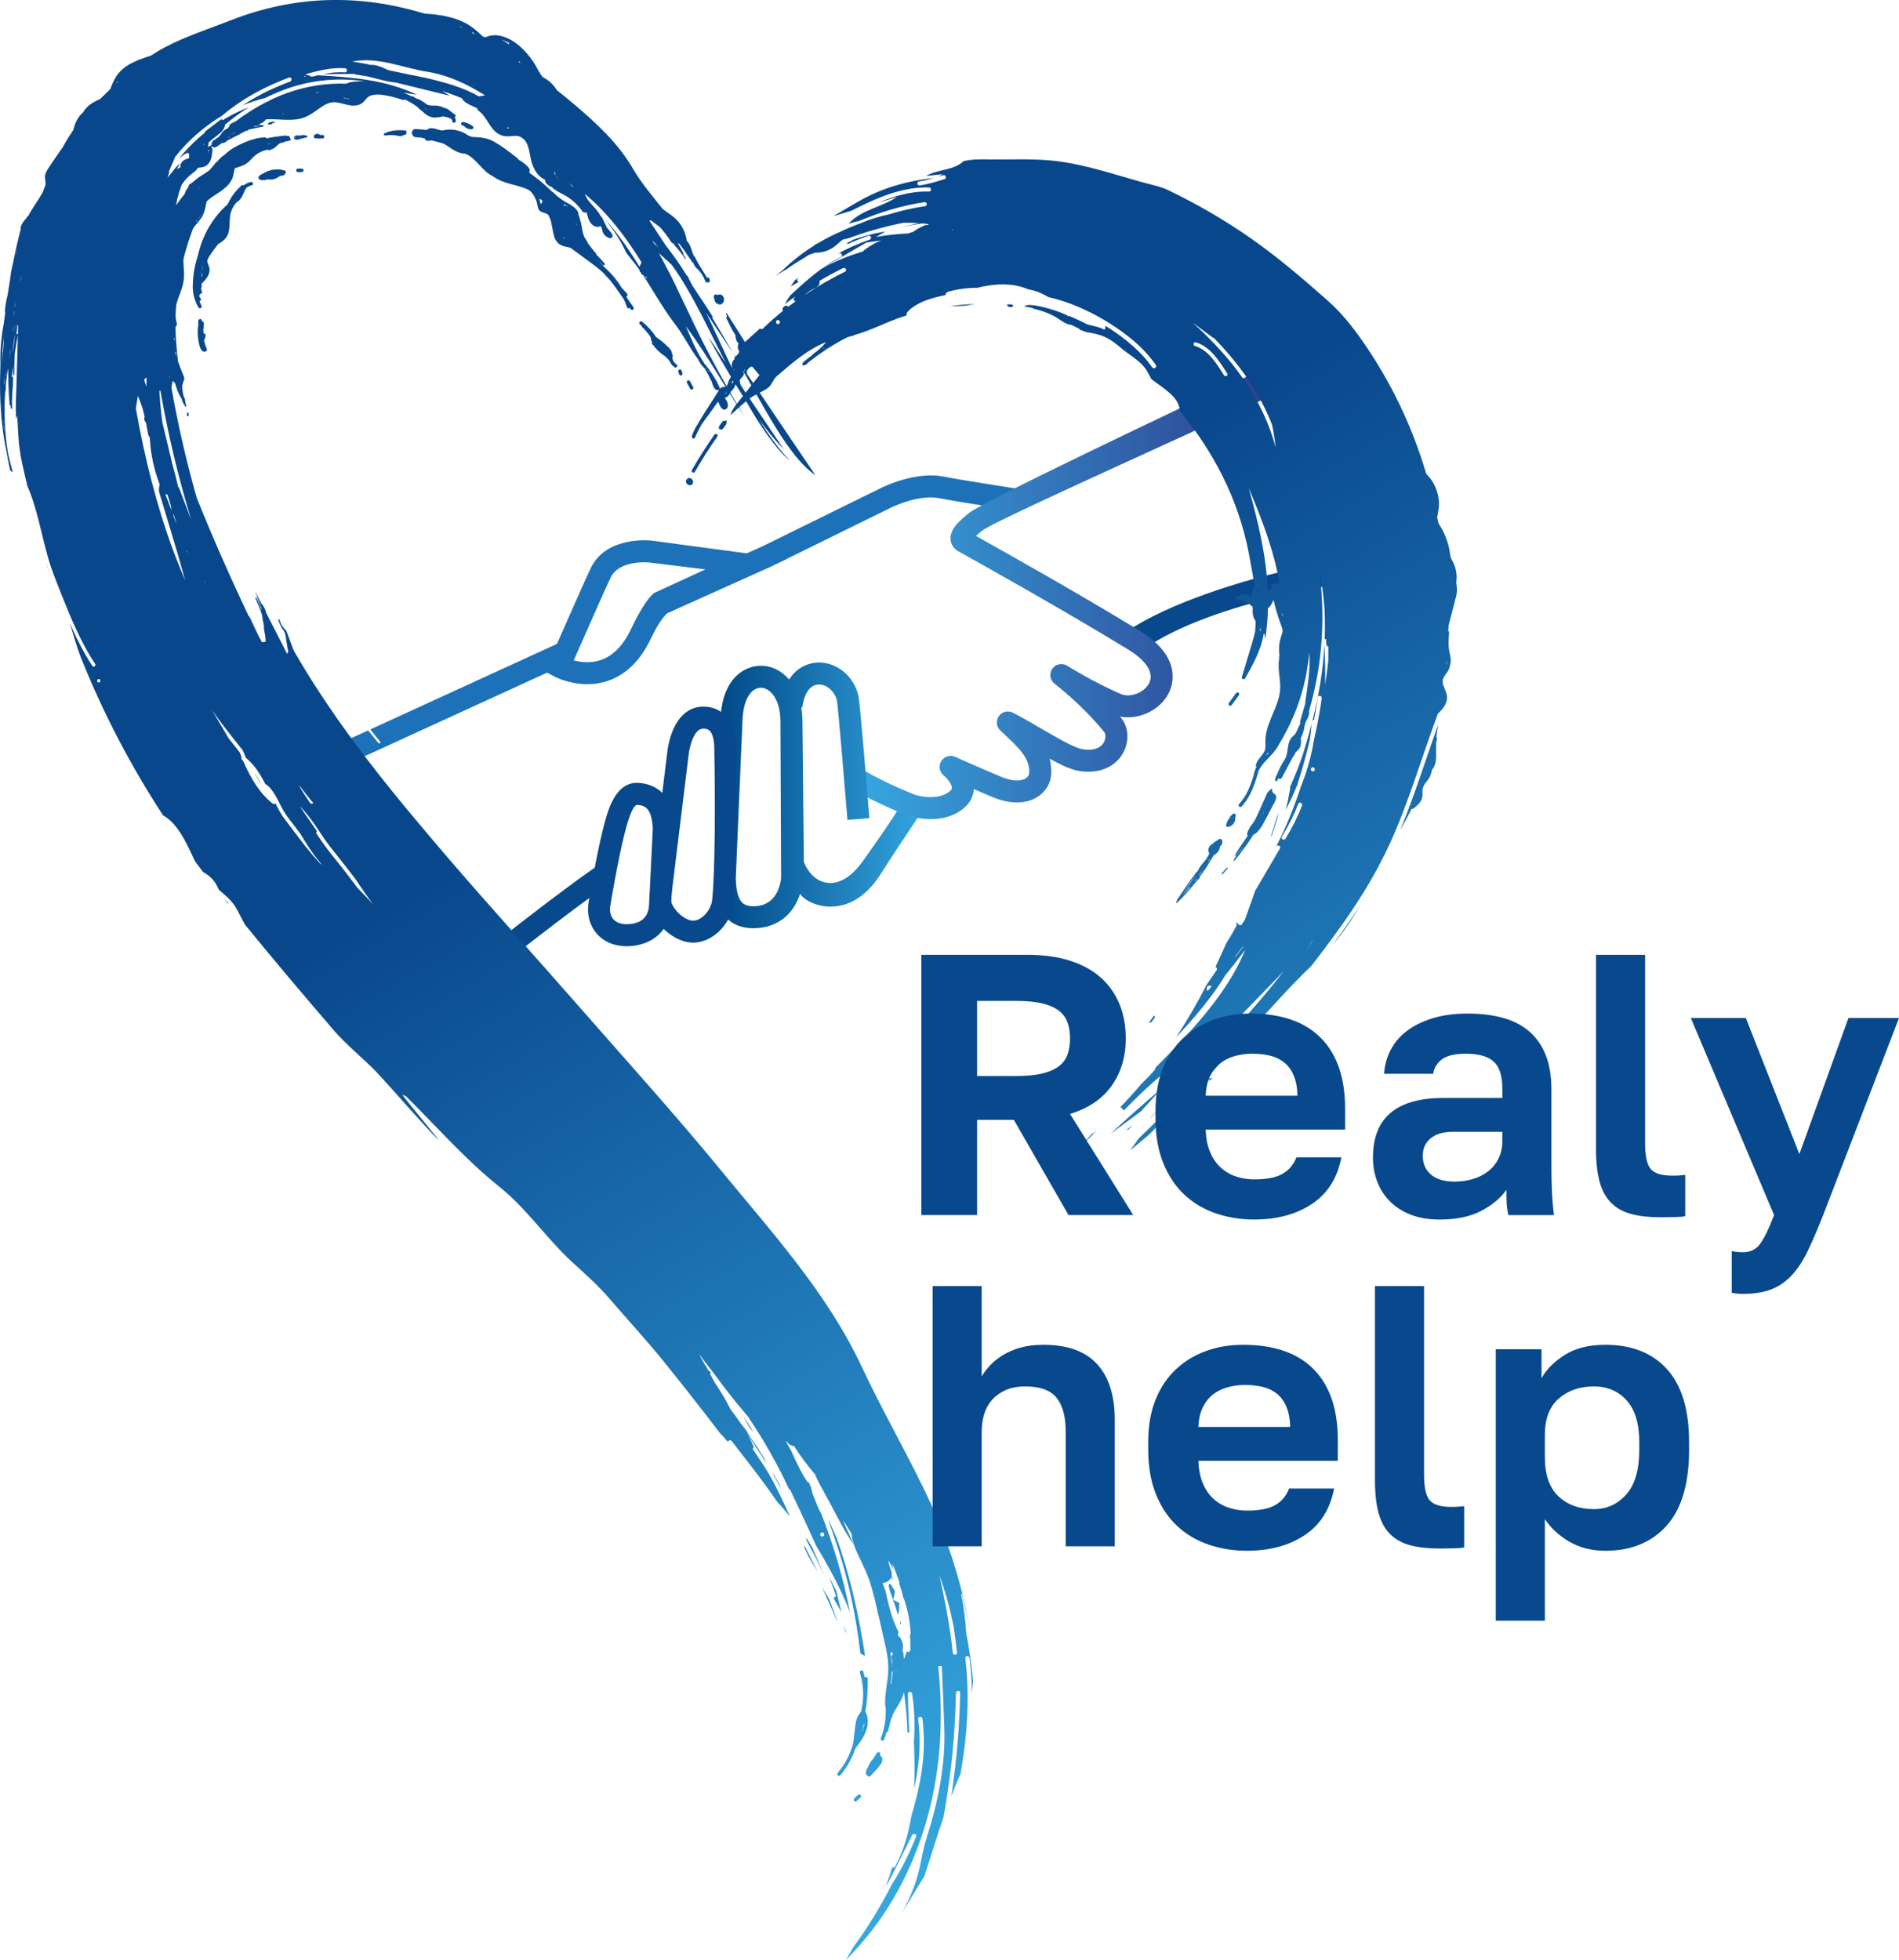 <svg xmlns="http://www.w3.org/2000/svg" xmlns:xlink="http://www.w3.org/1999/xlink" enable-background="new 0 0 9466.67 8149.84" viewBox="3300.9 2873.33 2215.84 2286.94"><linearGradient id="a"><stop offset="0" stop-color="#36a9e1"/><stop offset="1" stop-color="#2d2e83"/></linearGradient><linearGradient id="b" gradientUnits="userSpaceOnUse" x1="4291.617" x2="4855.028" xlink:href="#a" y1="3288.072" y2="3288.072"/><linearGradient id="c" gradientUnits="userSpaceOnUse" x1="4291.617" x2="4855.028" xlink:href="#a" y1="3301.033" y2="3301.033"/><linearGradient id="d" gradientUnits="userSpaceOnUse" x1="4291.617" x2="4855.028" xlink:href="#a" y1="3312.533" y2="3312.533"/><linearGradient id="e" gradientUnits="userSpaceOnUse" x1="4291.617" x2="4855.028" xlink:href="#a" y1="3309.775" y2="3309.775"/><linearGradient id="f" gradientUnits="userSpaceOnUse" x1="4291.617" x2="4855.028" xlink:href="#a" y1="3566.735" y2="3566.735"/><linearGradient id="g" gradientUnits="userSpaceOnUse" x1="4133.768" x2="4371.64" y1="3801.319" y2="3801.319"><stop offset="0" stop-color="#36a9e1"/><stop offset=".016" stop-color="#004786"/><stop offset="1" stop-color="#32a3dd"/></linearGradient><linearGradient id="h" gradientUnits="userSpaceOnUse" x1="4926.844" x2="3728.599" y1="4776.387" y2="2782.172"><stop offset=".005" stop-color="#36a9e1"/><stop offset=".574" stop-color="#09478c"/><stop offset=".995" stop-color="#09478c"/></linearGradient><path d="m4834.18 3532.39c-.26 6.31-.61 12.62-1.14 18.92-.25 3.01-.54 6.02-.88 9.02 4.08-.87 8.13-1.73 12.07-2.55 1.86-5.2 3.95-10.31 6.21-15.36 1.21-3.57 2.35-7.17 3.33-10.82.32-1.18.81-2.15 1.38-3.02-6.47 1.11-13.52 2.38-20.97 3.81z" fill="#08488c"/><path d="m4817.03 3563.62c1.82-8.35 4.15-16.61 5.14-25.08-.94 2.35-1.8 4.73-2.58 7.13-1.04 6.11-2.28 12.18-3.7 18.2.38-.08.76-.17 1.14-.25z" fill="#08488c"/><path d="m4816.94 3545.1c.07-.41.13-.83.2-1.24-.13-.26-.16-.57 0-.93.09-.22.17-.44.26-.65.36-2.25.7-4.5 1.02-6.76-1.93.4-3.86.79-5.83 1.21-.26.56-.49 1.13-.77 1.68-.58 1.16-2.68.65-2.53-.68.01-.1.02-.2.04-.3-58.54 12.62-144.52 39.4-194.07 72.85l23.5 18.2c35.66-24.07 92.37-45.4 164.02-61.69 3.11-.71 6.2-1.38 9.3-2.07 1.25-6.63 2.8-13.21 4.86-19.62z" fill="#08488c"/><path d="m3953 3623.56-220.04 100.81c3.75 4.74 7.54 9.44 11.42 14.07 1.09 1.3-.77 3.17-1.87 1.87-4.08-4.87-8.07-9.82-12.02-14.81l-108.03 49.49 10.63 23.37 330.54-151.43z" fill="#1d71b8"/><path d="m4073.11 3591.52-10.5-23.42 128.35-57.57 136.12-66.94c3.34-1.73 41.66-21.06 75.67-14.05 15.88 3.28 83.42 13.74 84.1 13.84l-3.92 25.37c-2.8-.43-68.86-10.67-85.36-14.07-25.74-5.31-58.38 11.55-58.71 11.72l-.3.15-136.88 67.31z" fill="#1d71b8"/><path d="m4032.16 3977.3c-14.63 0-27.17-5.38-35.44-15.24-8.34-9.96-11.52-23.76-8.72-37.91.68-4.17 8.46-51.29 16.51-83.48 5.28-21.09 14.1-56.38 42.49-53.87 14.41 1.27 25.71 7.89 32.66 19.12 5.25 8.48 8.07 19.58 8.63 33.95l.02.56-4.29 87.67c-1.19 35.39-26.8 48.61-50.39 49.19-.49.01-.98.01-1.47.01zm12.38-164.95c-4.3 0-9.38 11.62-15.12 34.54-7.99 31.94-16.03 81.12-16.11 81.61l-.09.49c-1.35 6.64-.21 12.53 3.18 16.58 3.47 4.14 9.24 6.24 16.61 6.05 24.6-.6 25.17-18.56 25.36-24.46l.01-.22 4.24-86.63c-1.07-24.41-9.42-27.2-17.88-27.95-.06 0-.13-.01-.2-.01z" fill="#08488c"/><path d="m4824.25 3284.42c1.46 2.46 2.95 4.92 4.52 7.31-.36-1.1-.78-2.18-1.27-3.19-.39-.81-.29-1.58.07-2.2z" fill="url(#b)"/><path d="m4832.76 3289.33c1.31 3.62 2.03 7.53 2.08 11.32.02 1.89-2.6 3.17-3.91 1.62-1.87-2.21-3.57-4.53-5.18-6.91 1.38 4.18 2.7 8.38 3.93 12.61.01.03.03.06.04.08.34.68.69 1.36 1.03 2.05.56.88 1.12 1.76 1.72 2.61 7.79-3.62 15.34-7.15 22.57-10.53z" fill="url(#c)"/><path d="m4805.9 3324.14c-1.73-3.09-3.22-6.31-4.51-9.62-.54-.51-.87-1.23-.75-1.97-1.28-3.52-2.35-7.13-3.23-10.78-1.54-2.18-3.03-4.38-4.51-6.57-4 1.88-8.33 3.92-12.96 6.1 3.22 4.88 6.27 9.88 9.05 15.03 2.38 4.41 4.53 8.92 6.5 13.5 3.45-1.59 6.85-3.16 10.23-4.72-.04-.35.03-.68.18-.97z" fill="url(#d)"/><path d="m4777.44 3302.49c-.35.17-.69.32-1.04.49 3.22 4.34 6.33 8.76 9.31 13.27.18.27.34.54.52.81-2.72-4.98-5.66-9.84-8.79-14.57z" fill="url(#e)"/><path d="m4773.32 3304.43c-101.87 48.01-323.47 153.12-341.75 167.45-16.04 12.58-22.28 21.55-21.54 30.96.45 5.74 3.74 10.72 9.01 13.65 27.32 15.19 122.34 68.32 198.05 114.49 21.75 13.26 30.72 27.68 24.59 39.56-5.68 11.01-22.02 17.19-32.99 12.49-31.3-13.41-62.26-32.78-62.57-32.97-5.83-3.66-13.51-2.07-17.4 3.6-3.9 5.67-2.62 13.41 2.88 17.54.31.23 31.12 23.47 57.84 56.29 1.55 1.9 2.18 7.17-.66 12.13-3.96 6.92-12.66 9.74-24.49 7.92-9.46-1.45-30.46-13.69-49-24.49-10.93-6.37-22.23-12.95-32.54-18.23-5.68-2.91-12.62-1.2-16.31 3.99-3.69 5.2-3 12.32 1.61 16.72 1.9 1.81 3.8 3.59 5.69 5.36 17.79 16.67 28.67 27.71 28.12 43.97-.08 2.53-1.55 4.91-4.02 6.53-2.74 1.8-10.89 5.3-27.35-1.16-9.1-3.57-54.73-23.7-55.19-23.91-5.88-2.59-12.77-.44-16.12 5.04-3.36 5.48-2.15 12.59 2.83 16.65 3.24 2.64 9.58 9.82 9.57 14.48 0 .56 0 2.04-2.96 4.43-11.53 9.32-32.55 6.71-41.24 3.23-39.31-15.72-61.19-29.67-61.79-30.06-.01 0-.01-.01-.01-.01l-13.97 21.53c.96.62 23.99 15.46 66.24 32.36 5.41 2.17 16.41 5.04 28.93 5.04 12.49 0 26.49-2.86 37.97-12.14 9.58-7.74 12.13-16.51 12.46-22.93 10.28 4.47 20 8.64 23.9 10.17 26.63 10.45 43.28 3.68 50.83-1.29 9.53-6.27 15.2-16.15 15.57-27.12.21-6.23-.52-11.94-1.97-17.24 13.65 7.47 25.53 13.01 34.85 14.44 22.39 3.44 41.33-4.24 50.66-20.54 7.71-13.47 7.01-30.37-1.72-41.08-.51-.62-1.02-1.24-1.53-1.86 21.6 4.08 46.35-7.12 56.67-27.12 4.83-9.37 16.66-42.33-34.04-73.24-69.78-42.55-155.76-90.92-190.72-110.43 1.79-1.71 4.27-3.88 7.68-6.55 12.88-10.1 197.01-92.7 338.18-157.68-.61-1.56-1.23-3.13-1.88-4.68-.67-1.61 1.96-2.31 2.61-.72.58 1.42 1.15 2.84 1.72 4.27 1.32-.61 2.63-1.21 3.95-1.82-1.21-2.07-2.46-4.11-3.72-6.15-4.69-7.14-9.73-14.07-14.93-20.87z" fill="url(#f)"/><path d="m3837.24 4038.17c53.84-43.1 128.61-101.93 173.88-133.23l-13.15-21.52c-44.65 30.87-117.14 87.8-170.97 130.83 3.3 8.02 6.75 15.98 10.24 23.92z" fill="#08488c"/><path d="m4347.51 3819.64c-3.49 6.83-26.46 39.76-39.95 58.57-11.63 16.22-25.47 26.39-40.01 25.22-12.4-1-22.58-9.63-28.66-24.3l-1.65-163.81c0-5.99-.49-11.56-1.37-16.74l1.07.15c2.39-16.69 9.32-26.45 19.02-26.76.18-.01.36-.01.55-.01 10.54 0 19.1 9.79 21.01 18.96 1.26 7.01 8.17 88.98 12.24 139.01l25.59-2.08c-2.54-31.25-10.95-133.84-12.67-142.08-4.86-23.2-25.35-40.19-47.53-39.45-10.79.35-20.91 5.06-28.48 13.26-1.83 1.98-3.49 4.17-5.02 6.51-9.02-10.6-20.88-16.04-32.68-16.04-21.02 0-46.03 16.65-47.35 63.58l-7.84 185.01c.39 11.06 1.2 34.07 16.91 47.72 7.65 6.64 17.45 9.98 29.21 9.98 2.33 0 4.74-.13 7.22-.39 23.07-2.44 39.99-16.98 47.38-39.8 7.68 12.94 58.04 35.12 94.9-24.43 9.74-15.73 41.86-63.65 42.25-64.23zm-163.11 110.79c-7.66.81-13.33-.35-16.9-3.45-7.12-6.19-7.8-21.13-8.07-28.74l7.82-183.6.01-.2c.64-23.52 9.16-38.72 21.69-38.72 8.74 0 22.61 10.75 22.61 39.65l.78 182.54c-2.47 19.33-12.37 30.87-27.94 32.52z" fill="url(#g)"/><path d="m3986.27 3671.59c-21.67 0-38.25-8.79-39.17-9.28l-10.39-5.62 4.74-10.82c1.72-3.93 42.23-96.37 48.97-110.14 18.12-37 68.32-31.93 70.45-31.7l.17.02 158.19 21.18-140.1 63.59c-2.3 2.69-9.06 9.05-18.6 29.23-12.31 26.04-29.5 42.83-51.09 49.91-8.03 2.63-15.89 3.63-23.17 3.63zm-15.87-27.82c8.08 2.14 19.61 3.61 31.28-.28 14.53-4.85 26.52-17.1 35.65-36.42 14.28-30.2 23.44-39.06 25.91-41.05l1.25-1.01 59.49-27.34-65.95-8.14c-1.39-.13-34.54-2.95-44.55 17.48-5.08 10.37-31.51 70.4-43.08 96.76z" fill="#1d71b8"/><path d="m4109.55 3973.13c-1.1 0-2.21-.05-3.31-.16-21.63-2.04-47.84-25.97-47.6-51l.01-.74.09-.73 21.22-173.25.05-.3c5.27-31.13 20.28-49.06 41.2-49.19 10.29-.12 19.17 3.45 25.71 10.15 8.49 8.71 12.73 22.22 12.59 40.15.15 7.37 2.43 126.81-2.64 177.88-2.55 25.61-24.61 47.19-47.32 47.19zm-1.01-25.72c10.97 1.03 22.21-12.59 23.35-24.06 4.96-50.03 2.54-173.7 2.51-174.94v-.19-.19c.1-10.43-1.82-18.45-5.27-21.98-1.09-1.12-3.07-2.61-7.63-2.61-.04 0-.09 0-.14 0-10.91.07-15.4 20.78-16.58 27.61l-21.04 171.76c.46 9.79 14.26 23.61 24.8 24.6z" fill="#08488c"/><path d="m3347.87 3504.49c-1.75-7.17-3.46-14.37-5.28-21.53 1.71 7.19 3.46 14.37 5.28 21.53zm786.23-283.5c.11.78.31 1.55.57 2.29.02.57.13 1.14.36 1.66.22.51.45.92.95 1.21.1.06.21.11.33.15.34.44.7.85 1.1 1.23.31.29.71.47 1.12.54.66.31 1.36.5 2.1.52 1.33.04 2.65-.57 3.55-1.54 1.53-1.65 2.04-4.44 1.17-6.59-.49-1.23-1.29-2.35-2.48-2.95-1.29-.65-2.79-.78-4.12-.25-.34.13-.67.3-.99.49-.14-.12-.26-.25-.4-.36-.65-.53-1.4-.75-2.18-.4-.59.26-.92.73-1.07 1.3-.51.63-.63 1.56-.19 2.4.06.1.12.2.18.3zm142.86 1540.99c-2.82-7.71-5.67-15.41-8.62-23.08-2.75-4.65-5.54-9.26-8.35-13.87 6.18 13.71 12.35 27.42 18.33 41.21-.46-1.42-.9-2.84-1.36-4.26zm-713.46-838.8c-.32-.3-.64-.58-.97-.88 1.44 1.79 2.87 3.57 4.31 5.36.1-.26.24-.5.42-.69-1.2-1.32-2.46-2.57-3.76-3.79zm697.86 785.54c-3.94-9.92-8.12-19.74-12.43-29.5-2.23-3.71-4.48-7.4-6.74-11.08-.1.49-.38.89-.75 1.17.95 1.89 1.91 3.78 2.86 5.67 6.81 11.91 12.8 24.28 18.27 36.86-.4-1.05-.8-2.08-1.21-3.12zm-21.11-30.98c-.5.1-1.02.01-1.44-.32.33.76.66 1.52.99 2.27 1.56 3.19 3.08 6.38 4.52 9.61 3.6 6.14 7.19 12.28 10.85 18.39-.92-1.92-1.85-3.84-2.79-5.76-3.97-8.1-8.06-16.14-12.13-24.19zm-885.67-1148.18c1.7 5.99 3.83 11.84 6.16 17.63-2.3-6.14-4.48-12.32-6.43-18.62.09.33.18.66.27.99zm918.91 1207.66c.31.79.63 1.57.93 2.37 2.84 4.86 5.6 9.77 8.26 14.72-1.98-8.19-3.96-16.38-5.93-24.57-2.67-5.54-5.49-11-8.38-16.42 2.66 6.9 5.23 13.85 7.62 20.85.62 1.81-.98 3.08-2.5 3.05zm324.03-541.94c-.19.21-.38.41-.57.62 12.08-8.77 24.05-17.7 36.05-26.54.16-.34.37-.69.67-1.02 11.4-12.24 22.24-25.01 34.1-36.73 2.11-2.88 4.12-5.81 6.02-8.83-6.75 5.27-13.31 10.74-19.74 16.36 1.93 1.08 2.98 3.5.89 5.27-19.49 16.53-38.58 33.54-57.42 50.87zm111.04-61.78s-.93.21.78.37c.47.1 1.56.17 3.52.21h.1l.02-.02c-.9-.02-1.6-.05-2.08-.09.57.02 1.28.04 2.11.06.04-.04.07-.07.1-.11-1-.09-2-.18-3-.27.44-.16 1.63-.35 2.97-.54-.64.2-1.06.48.15.68.33-.35.66-.71.99-1.06-1.77.27-4.11.58-4.91.85-.24-.03-.49-.05-.75-.08zm-85.43 52.21c-2.42 1.78-4.83 3.58-7.25 5.36.38.17.71.4 1.01.67 1.88-1.79 3.75-3.58 5.61-5.37.22-.22.42-.45.63-.66zm-338.27 583.53c1.38 3.78 2.78 7.56 4.17 11.33-.4-1.63-.79-3.28-1.19-4.91-.96-2.16-1.96-4.3-2.98-6.42zm673.69-991.39c-7.43 21.56-15.11 43.06-23.88 64.13 4.72-8.28 9.21-16.61 13.43-25.03.56.27 1.22.29 1.83-.18 4.64-3.53 9.73-7.67 10.6-13.82.5-3.53-.34-7.16.75-10.61.98-3.13 3.15-5.8 5.17-8.32.09-.12.17-.24.23-.36 1.91-2.34 3.23-5.02 4.11-7.9.41-1.35.72-2.73.99-4.12.48-.68.96-1.37 1.42-2.07 2.12-3.21 2.98-6.79 3.3-10.59.35-4.22.06-8.47.02-12.7.07-.21.12-.43.2-.64.23-.66.11-1.2-.19-1.61.06-2.91.32-5.81 1.08-8.68.26-.99-.18-1.73-.85-2.13.87-4.85 1.66-9.71 2.38-14.59-7.13 19.62-13.78 39.45-20.59 59.22zm-70.23 151.35c-10.17 15.65-20.97 30.9-32.1 45.93 12.41-14.32 22.75-29.84 32.1-45.93zm-578.02 876.08c-7.2-47.32-17.44-93.44-33.23-137.74-2.94-6.79-6.03-13.51-9.18-20.2-.1.16-.22.28-.35.4 1.62 4.32 3.21 8.65 4.74 12.99 8.74 24.82 16.06 50.11 21.71 75.78 4.77 21.7 8.33 43.65 10.76 65.72 1.55 1.25 3.6 2.24 5.55 3.05zm171.5-1576.54c-.11-.18-.29-.31-.55-.31-.17 0-.35 0-.52 0-.43-.07-.87-.06-1.3.01-.96.01-1.93.01-2.89.02-.5 0-.8.59-.53 1.03 1.5 2.42 5.06 2.89 7.02 1 .26-.25.21-.71-.04-.96-.35-.33-.76-.6-1.19-.79zm168.65 941.31c-2.28 2.45-4.55 4.91-6.8 7.39-.13.23-.27.45-.43.67.02.03.04.06.05.1 7.28-7.36 14.38-14.86 21.2-22.6-1.07.76-2.13 1.53-3.2 2.29-3.41 3.89-6.86 7.74-10.36 11.56-.12.19-.28.39-.46.59zm-75.57 26.14c-3.15 3.67-6.32 7.33-9.54 10.94-.14.33-.28.68-.42 1.02 3.74-3.72 7.46-7.48 11.13-11.27 1.49-1.7 3-3.38 4.51-5.06-1.26 1.13-2.52 2.28-3.79 3.41-.6.53-1.25.83-1.89.96zm-341.62-999.09c-1.59 1-3.18 2.02-4.73 3.08 0 0 0 0-.01.01-1.76 2.38-3.43 4.84-4.97 7.38 3.01-1.75 6.03-3.5 9.04-5.25-1.32-.65-2.14-2.44-.82-3.77.49-.48 1-.96 1.49-1.45zm-308.61-128.94c.56.54 1.12 1.09 1.68 1.64 1.49.78 2.96 1.58 4.43 2.4-2.01-1.39-4.04-2.74-6.11-4.04zm-150.2-42.4c-7.7-1.17-15.52-.47-22.86 2.18-.38.14-.62.4-.76.7-.36.05-.73.09-1.09.14-.71.11-1.07 1.05-.9 1.7.21.79.94 1.06 1.63.95 3.99-.62 8.05-.66 12.05-.16.17.05.34.1.53.11.12 0 .24 0 .36.01.21.03.42.06.64.1 0 0 .01 0 .01.01.36.28.78.47 1.25.46.21 0 .43-.05.64-.13.74.15 1.47.32 2.19.5.53.14.93-.06 1.22-.38 1.61-.57 3.22-1.13 4.83-1.7.53-.18.98-.72.95-1.34-.02-.29-.12-.58-.28-.82.78-.67.82-2.14-.41-2.33zm-100.21 5.07c-.09-.13-.2-.26-.33-.36-1.15-.87-2.42-1.17-3.83-.87-1.17.26-2.22 1.06-2.79 2.11-.35.64-.33 1.45.06 2.07.41.66 1.06.9 1.8.96 2.72.21 5.44.26 8.17.15 1.07-.04 2.07-1 1.98-2.11-.08-1.1-.96-2.03-2.11-1.98-.98.04-1.97.04-2.95.03zm-15.29.79c-.35-.01-.69-.01-1.03-.02-1.92-.85-4.12-.89-6.07-.15-.08.01-.15.01-.23.02-1.77-.04-3.53-.07-5.3-.11-.41-.01-.61.31-.62.64-.55.14-1.09.35-1.4.71-1.11 1.26.01 3.17 1.34 3.58.92.28 1.9.07 2.81-.15 1.18-.28 2.35-.58 3.53-.87 2.35-.58 4.7-1.16 7.05-1.73.36-.09.48-.43.43-.75.29-.39.12-1.15-.51-1.17zm-12.83 2.2c-.46.18-.52.71-.34 1.05-.01 0-.02 0-.03-.01-.35-.19-.81-.86-.46-1.22.21-.22.91-.3 1.18-.38-.01.09-.04.17-.03.27.01.05.03.09.05.14-.12.06-.24.1-.37.15zm5.05.08c-.45.13-1.17.29-1.84.28 1.23-.35 2.48-.63 3.73-.82-.62.17-1.26.36-1.89.54zm139.04-8.1c-.59-.11-1.08.02-1.48.29-.24-.03-.49-.06-.73-.09-.51-.05-.9.09-1.2.33-1.2-.09-2.43-.02-3.69.31-2.39.62-1.41 4.36.89 4.01.14.35.4.66.82.79 12.35 3.77 24.79 7.15 37.31 10.2.24.15.49.29.72.43.35 1.16 1.19 2.17 2.65 2.6.8.23 1.6.47 2.4.71 2.14 1.37 4.36 2.55 6.9 2.95 1.22.19 2.48.2 3.74.18.03.01.06.01.09.03.8.23 1.55.18 2.22-.07.28-.01.57 0 .85 0 2.77.85 5.54 1.72 8.29 2.64 1.71 1.3 3.23 2.91 4.73 4.41 2.42 2.44 4.94 4.94 8.02 6.43 1.81.88 3.73 1.39 5.63 1.99 2.3.73 4.38 1.81 6.43 3.11.89.56 1.77 1.15 2.66 1.72.14.71.45 1.39.95 1.94 5.73 6.22 12.63 10.41 20.61 12.59.1.03.2.03.3.05.68.46 1.36.92 2.04 1.37.35.23.7.32 1.02.32.02.02.04.03.06.05-.05.87.38 1.73 1.45 1.96 9.94 2.16 18.66 9.72 22.45 19.56.96 2.5 1.49 5.05 1.96 7.68.5 2.78 1.78 5.08 4.36 6.24 2.38 1.07 4.89 1.32 7.1 2.84.44.3.86.65 1.26 1.01.65 1.76 1.43 3.55 2.27 5.29.11.36.21.72.33 1.07.95 4.77 1.91 9.54 2.9 14.3 1.27 6.16 3.2 11.31 8.91 14.26 3.44 1.77 7.23 2.14 10.9 2.97 4.88 3.57 9.76 7.14 14.64 10.71.07.05.13.1.2.15 4.91 3.6 9.82 7.22 14.69 10.9 2.93 2.21 5.73 4.57 8.39 7.08 2.61 2.83 5.22 5.67 7.83 8.5.32.34.64.69.96 1.04 3.44 4.26 6.62 8.73 9.75 13.23 2.1 3.02 4.19 6.05 6.28 9.08 1.25 2.84 2.39 5.73 3.38 8.68.54 1.6 2.3 1.71 3.27.92.35.5.69 1 1.04 1.5 1.49 2.15 4.89.05 3.38-2.12-2.65-3.82-5.26-7.69-7.88-11.56-.15-.34-.31-.69-.46-1.03 1.18-.47 1.97-2.16.8-3.43-2.08-2.25-4.16-4.51-6.24-6.76-1.33-2.19-2.73-4.32-4.22-6.4-3.04-4.25-6.38-8.29-10-12.02-2.18-2.24-4.48-4.34-6.78-6.44-2.11-2.59-4.23-5.17-6.34-7.76 1.85 1.98 3.67 3.99 5.45 6.03 1.15 1.32 2.97-.65 1.83-1.96-3.14-3.61-6.4-7.1-9.74-10.5.09-.4.03-.85-.32-1.24-3.76-4.21-7.2-8.69-10.33-13.39.11-.34.1-.71-.17-1.06-.76-1.01-1.5-2.04-2.21-3.09-2.44-4.29-3.15-9.52-4.02-14.32-.47-2.54-1.01-5.09-1.79-7.54-.47-2.29-1.17-4.51-2.14-6.63.28-.29.4-.71.18-1.22-1.66-3.94-4.71-6.52-8.09-8.66-1.43-1.07-2.97-1.96-4.59-2.66-6.19-3.39-11.83-7.54-16.83-12.65-.31-.32-.65-.44-.97-.42-10.15-10.12-21.39-19.05-33.31-26.81-9.24-6.01-18.87-11.28-28.75-15.94-.29-.2-.59-.4-.88-.6-.61-.42-1.22-.61-1.79-.66-14.06-6.46-28.63-11.71-43.36-16.07-15.5-4.57-31.21-8.2-46.98-11.35zm183.09 107.76c.28.76.55 1.53.78 2.3-.13.04-.25.08-.37.15-.21-.72-.44-1.44-.69-2.15.12-.08.21-.19.28-.3zm-14.87 17.65c.24-.1.47-.23.64-.45.09-.11.18-.2.27-.31.04.19.11.38.22.55-.06.34-.02.7.13 1.03-.45-.25-.88-.52-1.26-.82zm1.66-39.11c.87.58 1.72 1.18 2.56 1.79.61.51 1.23 1.02 1.84 1.54.11.12.23.24.35.36-1.02-.85-2.11-1.63-3.27-2.3-.68-.39-1.26-.16-1.59.3-.56-.71-1.12-1.42-1.69-2.12.6.1 1.2.25 1.8.43zm-27.55-8.04c.12.63.24 1.25.42 1.87-.06.55.08 1.14.54 1.69 0 0 .01.01.01.01.14.37.29.73.44 1.09-.68.71-1.24 1.48-1.67 2.32-.18.13-.35.28-.5.43-.43-2.28-1.04-4.5-1.92-6.66-.01-.03-.03-.06-.04-.09.96.12 1.91-.14 2.72-.66zm130.11 171.6c.21.11.42.24.63.36 1.49 2.4 3.39 4.56 5.48 6.5 2.15 1.99 4.54 4.22 7.06 5.7.08.05.17.09.25.13 1.29 1.07 2.56 2.18 3.72 3.39.07.09.15.17.23.24 1.07 1.15 2.03 2.4 2.81 3.82 1.16 2.49 3.02 4.65 5.46 6.11 2.24 1.35 4.14-2.23 1.92-3.57-1.61-.96-2.88-2.41-3.71-4.07-.04-.12-.09-.25-.15-.38-.03-.06-.07-.11-.1-.17-.41-.94-.66-1.95-.76-2.98.75-1.69.44-3.63-.61-5.03.33-3.31-3.6-6.83-5.71-8.85-3.88-3.73-8.09-7.09-12.52-10.09-.06-.03-.11-.05-.17-.08-4.42-6.87-9.93-12.99-16.31-17.98-.86-.67-2.01-.82-2.81.04-.67.72-.79 2.23.08 2.9.68.54 1.35 1.1 2.01 1.66 0 .48.18.99.63 1.42 3.42 3.27 6.53 6.85 9.22 10.77.36.52.67 1.06 1 1.58 0 .05-.02.09-.01.13.17 2.12.73 4.1 1.54 5.95-.38.9-.22 1.95.82 2.5zm-220.47-255.63c.1.2.22.39.38.57 2.17 2.41 5.51 3.73 8.73 3.53.82-.05 1.53-.54 1.83-1.31.27-.69.16-1.75-.49-2.22-3.34-2.45-7.13-4.18-11.22-4.93-1.05-.19-2.25.38-2.47 1.51-.2 1.04.38 2.27 1.51 2.47.59.1 1.16.23 1.73.38zm-193.69 49.99c-.51 0-1.08.27-1.43.64-.34.37-.59.96-.56 1.46.09 1.13.96 1.98 2.11 1.98h4.45c.51 0 1.08-.27 1.43-.64.34-.37.59-.96.56-1.46-.09-1.13-.96-1.98-2.11-1.98zm-99.33 96.28c.9-1.19 1.8-2.35 2.66-3.45 1.21-1.54 2.42-3.12 3.59-4.74 3.48-1.95 6.76-4.14 9.2-7.45 6.34-8.59 2.75-19.89 5.67-29.54 1.33-4.39 3.64-8.38 6.66-11.79 2.64-1.34 4.66-3.67 6.15-6.25 2.09-3.62 3.1-7.85 5.82-11.1 0 0 0 0 0-.01 1.74-1.1 3.65-1.94 5.76-2.41 2.57-.57 1.36-4.48-1.21-3.91-3.09.69-5.8 2.09-8.22 3.91-.62-.44-1.42-.57-2.11-.01-.01.01-.03.02-.04.04-.75.12-1.35.64-1.64 1.41-5.13 4.54-9.3 9.92-12.58 15.97-.83 1.53-1.6 3.08-2.33 4.66-17.43 15.34-29.75 36.78-34.78 60.04-.63 1.88-1.22 3.78-1.75 5.7-2.33 8.33-3.71 16.93-4.03 25.6 0 .07.01.14.02.2-1 10.08 1.35 20.37 6.53 28.91 1.36 2.25 4.72.17 3.42-2.14-.95-1.69-1.7-3.47-2.26-5.3.4-.09.77-.29 1.03-.57.83-.89.65-2.06-.02-2.94-.66-.87-1.21-1.82-1.66-2.83.29-.16.55-.37.75-.68.31-.48.56-.99.79-1.5 1.2-.02 2.4-1.03 1.92-2.56-.41-1.32-.83-2.63-1.24-3.95.55-.34.95-.93.92-1.72-.06-1.27-.09-2.54-.11-3.8.29-.09.58-.25.82-.5 4.69-4.72 9.73-10.64 8.27-17.8-.58-2.84-2.12-5.35-2.57-8.19.69-1.93 1.63-3.81 2.72-5.63 1.37-1.83 2.68-3.71 3.85-5.67zm-11.81 19.3c0 .01 0 .01 0 0-.88 2.76-.96 5.49-.49 8.32.04.24.11.44.21.61-.29.66-.61 1.31-.93 1.96.2-5.63.74-11.25 1.6-16.82.03-.02.06-.05.1-.08-.43 1.97-.62 3.98-.49 6.01zm643.09 1372.31c4.83 7.56 10.01 14.92 14.86 22.47-.95-1.79-1.82-3.62-2.58-5.5-2.9-4.24-5.57-8.64-8.13-13.1-4.93-5.99-8.89-12.88-12.82-19.51-1.95-2.56-3.85-5.15-5.75-7.75 4.72 7.86 9.49 15.67 14.42 23.39zm-559.5-1542.74c-2.47 0-4.91.66-7.07 1.91-.51.29-.36 1.1.17 1.26 1.5.45 3.11.25 4.48-.53.43-.24.38-.74.12-1.03.76-.14 1.53-.23 2.31-.23.85.01.83-1.37-.01-1.38zm587.27 1586.11c-1.33-2.24-2.6-4.51-3.77-6.84-.06-.11-.09-.22-.13-.33-.39-.15-.74-.41-1-.8-.62-.93-1.24-1.87-1.86-2.81 4.33 7.47 8.36 15.1 12.18 22.85-.17-.37-.34-.75-.51-1.12-.66-1.37-1.28-2.76-1.86-4.16l-.05-.11c-.07-.17-.15-.34-.22-.51-.17-.41-.17-.8-.07-1.15-.9-1.68-1.8-3.35-2.71-5.02zm-27.68-56.75c-2.6-4.11-5.23-8.21-7.92-12.26-1.42-2.15-2.87-4.28-4.32-6.42 2.29 4.38 4.64 8.73 7.2 12.93 1.68 1.92 3.37 3.83 5.04 5.75zm-660.72-1190.05c-.29.1-.46.36-.48.68-.08 1.13-.15 2.26-.23 3.39-.03.36.33.7.67.68.38-.02.64-.31.66-.7 0-.08.01-.16.02-.24.29.01.61-.19.67-.5.01-.06.01-.12.02-.19 0-.02 0-.05 0-.07.12-.96-.06-1.94-.58-2.74-.15-.25-.46-.42-.75-.31zm832.19 1414.05c.03-.16.11-.64.14-.77 0-.11.02-.46.02-.56 0-.14-.05-.41-.06-.5-.05-.18-.1-.35-.16-.52-.02-.08-.04-.12-.04-.14-.02-.03-.06-.08-.12-.19-.16-.27-.32-.53-.49-.79-.24-.36-.49-.71-.74-1.06.46 1.68.9 3.36 1.33 5.04.04-.18.09-.34.12-.51zm-744.39-1692.63c-.11.07-.19.15-.28.22-1.93.55-3.66 1.79-4.66 3.66-.49.91-.2 2.33.82 2.78.47.2.95.38 1.44.52.2.14.42.24.68.29.68.11 1.37.15 2.05.16 1.39.08 2.79-.1 4.11-.51.25-.07.49-.15.73-.23.02-.01.03-.01.05-.02.21-.07.4-.17.6-.24 5.04 1.06 10.3-.47 14.16-3.76 1.6-.24 3.19-.58 4.75-1.07.91-.29 1.33-.98 1.38-1.72 1.42-.81 1.6-3.08-.43-3.7-8.5-2.58-17.96-1.21-25.4 3.62zm487.65 228.72c-.23-.15-.48-.22-.75-.23-.26-.06-.53-.04-.79.05-.48.17-.93.48-1.17.96s-.33 1.05-.16 1.58c.31.96.62 1.92.93 2.88.16.5.5.95.95 1.21.23.15.48.22.75.23.27.06.53.04.79-.05.48-.17.93-.48 1.17-.96.23-.49.33-1.05.16-1.58-.31-.96-.62-1.92-.93-2.88-.16-.5-.5-.95-.95-1.21zm-562.56-32.26c.56 2.75 1.17 6.01 2.6 8.47 1.24 2.14 3.74 3.8 6.09 2.24.7-.46 1.22-1.5.87-2.34-1.38-3.3-2.49-6.68-3.39-10.11 1.19-1.94 1.76-4.06 1.82-6.34.04-1.41-1.12-2.02-2.21-1.89-.15-1.58-.3-3.16-.5-4.74.36-.37.59-.89.61-1.48.04-1.93.08-3.87.12-5.8.02-1.09-.96-2.11-2.01-2.05-.06 0-.11.03-.17.04-.09-.46-.15-.93-.24-1.39-.47-2.4-3.91-1.49-4 .67-.08 1.73-.08 3.47-.04 5.2-.07.16-.12.33-.15.53-.86 6.36-.68 12.71.6 18.99zm1194.8 620.92 5.8-6.61c.58-.66-.41-1.6-.99-.94l-5.8 6.61c-.58.66.41 1.6.99.94zm15.63-21.88c1.25-2.04 2.52-4.07 3.81-6.09.1.01.19.01.29-.01-2.23 3.74-4.46 7.48-6.69 11.22-.39.66.6 1.4 1.1.79 7.12-8.72 13.79-17.8 19.95-27.22.56-.85 1.08-1.72 1.63-2.58 6.98-3.68 10.93-11.54 14.48-18.35 1.8-3.46 3.61-6.92 5.41-10.38.37-.54.67-1.1.88-1.68.71-1.37 1.43-2.74 2.14-4.11 2.06-3.96 6.64-10.13 1.6-13.68-.33-.23-.76-.32-1.19-.33-.01-.05-.01-.11-.02-.16-.2-.97-.76-1.77-1.5-2.3.11-.22.22-.44.34-.66.34-.65.11-1.49-.55-1.85-.64-.35-1.51-.11-1.85.55-.25.48-.5.97-.75 1.45-.19.05-.37.1-.55.19-1.12.55-1.79 1.63-2.2 2.82-.13.17-.25.36-.36.59-3.07 6.87-6.14 13.75-9.21 20.62-2.67 5.99-5.27 12.17-9.89 16.96-.6.62-.81 1.31-.75 1.96-1.49 1.94-2.57 4.15-3.16 6.56-.25 1.03.11 1.98.79 2.6-5.26 7.29-10.26 14.76-14.95 22.43-.46.76.74 1.41 1.2.66zm31.28-47.94 1.13-2.53c.04.1.08.19.13.29-.62 1.19-1.24 2.38-1.86 3.57.2-.44.4-.89.6-1.33zm-24.94 41.24c.03-.05.07-.1.1-.14s0 0 0-.01c.55-.74 1.07-1.5 1.61-2.25.43-.43.83-.88 1.25-1.32-1.76 2.44-3.55 4.86-5.38 7.26.65-1.1 1.31-2.2 1.96-3.29.17 0 .33-.07.46-.25zm-11.53-168.59c2.82-3.85 5.64-7.69 8.45-11.54.63-.86.82-2.11-.09-2.89-.75-.65-2.22-.83-2.89.09-2.82 3.85-5.64 7.69-8.46 11.54-.63.86-.82 2.11.09 2.89.76.65 2.22.84 2.9-.09zm47.28 151.12c2.81-8.36 5.37-16.8 7.59-25.35-.7 1.6-1.42 3.18-2.14 4.77-2.19 7.9-4.59 15.74-7.17 23.52.57-.98 1.15-1.96 1.72-2.94zm-51.01-9.1c3.14-.73 5.98-3.07 7.29-6.02.54-1.23.95-2.67.74-4 .13-.65.18-1.31.13-1.97.32-.49.51-1.06.47-1.72-.06-1.07-.99-2.07-2.11-1.98-.87.07-1.64.64-1.89 1.46-.07.04-.09.06-.01.04v.01c-.56.22-1.09.47-1.55.86-.52.43-.92 1.05-1.11 1.72-.03.05-.07.08-.1.13-.11.19-.17.41-.21.63-2.06 2.41-3.55 5.28-4.24 8.41-.35 1.59 1.08 2.79 2.59 2.43zm265.91-284.54c.85-6.49.54-13.09-1.63-19.35-1.16-3.35-2.74-6.49-4.51-9.53-.29-1.39-.62-2.77-.98-4.14-.83-7.11-2.57-14.13-5.24-20.76-2-4.95-4.5-9.61-7.28-14.17-.38-.62-.75-1.24-1.13-1.86-.51-2.29-1.04-4.57-1.56-6.85.7-4.05 1.71-8.04 2.04-12.15.72-9.18-1.47-18.49-5.74-26.6-2.34-4.45-5.44-8.5-9.04-12.01-16.3-55.48-41.22-107.49-74.86-155.66-11.7-16.75-25-33.13-40.2-46.57-28.92-25.58-58.47-50.82-89.91-72.79-30.43-21.26-62.89-39.97-96.05-55.93-9.22-4.44-21.75-6.83-32.83-9.97-30.61-8.65-61.21-18.79-92.29-23.29-29.38-4.25-59.43-2.12-89.18-2.67-8.42-.16-16.84.11-24.59 2.15-11.94 11.09-29.16 8.99-43.81 17.2 7.26-.77 13.34-1.41 19.42-2.06-1.44.8-2.84 1.88-4.27 2.75 1.73-.52 3.46-1.05 5.18-1.58 2.83-.87 4.23 3.71 1.41 4.57-9.45 2.91-18.94 5.82-28.75 7.4-1.23.2-2.49-.27-2.9-1.63-.34-1.13.27-2.75 1.5-2.94 6.14-.99 12.16-2.5 18.12-4.2-31.16 3.29-60.72 11.58-88.06 27.2-9.56 5.46-19 11.18-29.6 17.44 7.12-2.16 14.13-4.29 21.09-6.4 3.39-1.75 6.78-3.47 10.21-5.15 24.89-12.17 51.92-22.77 80.19-21.97 2.97.08 3.16 4.84.18 4.75-7.61-.21-15.21.4-22.67 1.74-12.74 2.28-25.01 6.3-36.94 11.23 7.42-2.25 14.81-4.49 22.19-6.73-18.15 12.29-40.88 14.43-56.57 31.19 3.54-1.03 7.09-1.98 10.64-2.87-.22.26-.45.51-.66.78.01-.01.02-.01.04-.02.91-.45 1.83-.88 2.76-1.29.23-.06.46-.1.68-.16 24.24-10.08 49.36-17.73 75.46-21.51 1.23-.18 2.37 1.2 2.4 2.35.04 1.4-.98 2.22-2.22 2.4-9.25 1.34-18.43 3.19-27.48 5.47-4.97 1.25-9.88 2.65-14.77 4.16-10.55 2.21-20.9 5.36-30.9 9.44-.2.08-.37.19-.52.31-8.16 2.95-16.21 6.24-24.1 9.91-.16.07-.3.17-.42.26-9.07 3.91-17.88 8.43-26.39 13.48-1.1.52-2.21 1.03-3.3 1.55-.51.24-.83.63-1.02 1.06-5.52 3.45-10.9 7.12-16.11 11.04-7.43 5.59-14.5 11.67-21.22 18.14-2.82 2.16-5.6 4.38-8.33 6.66 4.59-3 9.27-5.85 14.04-8.54 5.31-3.91 10.83-7.51 16.55-10.75 2.94-1.94 5.92-3.82 8.94-5.64 2.39-.73 4.76-1.5 7.11-2.34 6.19.08 12.26-1.31 17.79-4.22 3.33-1.75 6.2-4.11 8.97-6.65 1.67-1.53 3.34-3.08 5.22-4.3 2.44-.69 4.9-1.3 7.38-1.84 15.43-5.79 31.26-10.52 47.27-14.35 5.31-1.27 10.65-2.42 16-3.5 6.12-.15 12.27-.04 18.41.41-7.09 1.53-14.18 3.05-21.27 4.57 8.34-1.59 16.67-3.02 24.99-4.25 2.64.25 5.27.55 7.9.92-.83.38-1.64.77-2.46 1.18-.42-.34-1-.47-1.66-.2-5.11 2.08-9.92 4.75-14.4 7.91-2 .64-4 1.27-6.01 1.91-11.84.56-23.76 1.82-35.45 3.75-.62.1-1.24.22-1.87.33 3.61-2.1 7.22-4.19 10.83-6.28 0 0-4.47.55-11.86 2.17-3.68.82-8.1 1.91-13.03 3.32-4.16 1.2-8.81 2.66-13.72 4.43-.18.46-.54.87-1.12 1.12-1.6.7-3.19 1.42-4.79 2.12.19.24.34.5.42.77.08.28.1.54.09.79 7.98-3.72 16.16-7.01 24.47-9.86 2.82-.97 4.19 3.62 1.4 4.58-6.58 2.26-13.07 4.77-19.44 7.58-6.49 2.86-12.85 6.03-19.05 9.52 1.05-.44 2.09-.88 3.14-1.32 2.42-1.01 4.26 3.2 1.94 4.33-6.62 3.25-12.97 7.05-19.07 11.23-.46.32-.91.65-1.37.97 16.57-9.62 33.13-19.22 49.66-28.81 5.81-1 11.68-1.83 17.58-2.5-6.01 2.24-11.71 5.3-16.9 9.12-1.23.81-2.43 1.69-3.56 2.68-.16.14-.28.29-.37.46-.19.16-.36.33-.54.5-8.26 2.5-16.49 5.31-24.45 8.61-8.27 3.42-16.27 7.27-23.73 11.58-13.03 9.38-24.93 20.24-36.72 31.24-2.43 3.31-4.5 6.7-6.21 10.12 3.86-2.99 7.8-5.88 11.77-8.71-.43.68-.83 1.38-1.17 2.14-.76 1.73.67 3.27 2.27 2.93-2.97 2.14-5.91 4.33-8.81 6.57-.07-.13-.15-.26-.25-.37-.26-.34-.64-.63-1.06-.72-.35-.08-.73-.08-1.08.02-.03-.01-.04-.03-.07-.03-.52-.11-1.07-.07-1.53.23-.41.27-.81.54-1.22.8-.42.28-.76.72-.88 1.23-.01.07-.02.15-.03.23-.09.1-.18.21-.28.31-.33.37-.58.93-.54 1.45.03.18.06.36.09.54.07.27.19.49.38.69.11.14.24.25.38.36-8.15 6.55-16.04 13.45-23.58 20.77-1.11 1.07-2.54.71-3.38-.17-5.81 5.3-11.62 10.61-17.44 15.89-6.69-10.54-12.64-19.91-18.47-29.12.05.05.1.09.15.14-.03-.05-.06-.1-.09-.15-.06-.05-.12-.11-.18-.16-.94-1.49-1.89-2.98-2.83-4.47-.24.13-.47.26-.71.39.06.81.26 1.59.72 2.31.44.67.32 1.87-.3 2.38-.09.08-.19.15-.28.22 3.24 6.7 6.26 13.56 10.37 19.65.12.17.23.35.34.53-.04 1.79.28 3.53.92 5.16.24 1.84 1.27 3.51 2.83 4.49-.27.33-.45.76-.44 1.32 0 .06.01.12.01.18-.27.75-.42 1.56-.46 2.36-.11 2.11.77 4.13 1.77 5.98-.88 2.02-2.36 3.94-4.58 5.75-.89-1.33-1.78-2.66-2.67-3.99.8 1.39 1.6 2.79 2.4 4.19-.36.28-.7.57-1.1.85.2.69.41 1.37.6 2.03-.98.22-1.61 1.25-2.12 2.1-1.37 2.29-1.75 5.12-1.1 7.75.02.1.08.17.14.23-.02.1-.02.21-.03.31-1.87-3.91-3.73-7.83-5.59-11.77-8.21-17.34-16.11-35.07-24.47-52.55 10.41 15.63 20.83 31.25 31.27 46.86-1.87-3.25-3.74-6.48-5.6-9.68-6.41-11.01-12.71-21.73-18.84-31.82.28-.19.55-.39.83-.58-3.09-5.39-6.62-10.52-9.98-15.76-4.62-6.94-9.24-13.89-13.85-20.83-.36-.66-.73-1.32-1.09-1.99.24.23.47.45.7.68-.32-.49-.62-.99-.92-1.49-.17-.16-.33-.32-.49-.48-.23-.41-.46-.82-.69-1.23.13.12.25.24.38.36-1.25-2.21-2.34-4.49-3.31-6.81-.62-.61-1.23-1.22-1.85-1.84-.24-.41-.47-.81-.71-1.22-6.37-10.55-13.48-20.38-20.41-29.42-.86-1.12-1.72-2.21-2.57-3.32-6.36-9.63-12.72-19.26-19.07-28.9.49-.27.97-.53 1.45-.8 3.64 2.77 7.28 5.54 10.92 8.32 4.79 5.45 9.17 11.27 13.09 17.42.61.96 1.48 1.29 2.32 1.21.73 1.13 1.46 2.27 2.2 3.4.2.1.39.23.55.41 4 4.59 7.95 9.25 11 14.58-.01-.03-.03-.06-.04-.09.48.03.94-.47.59-1.01-.97-1.55-1.94-3.09-2.91-4.64.29-.19.47-.62.28-.99-2.05-4.04-4.27-8-6.62-11.87.46.29.94.53 1.46.67.13.03.24.04.37.06 1.79 2.38 3.58 4.76 5.36 7.14 0 0-.25.23-.25.22h.01s-.01 0 0 .01c.1-.06.19-.11.29-.16 3.49 5.08 6.97 10.17 10.46 15.25.01-.23.01-.45.02-.68.25.26.5.52.78.76.07.14.14.27.21.4-.2.03-.41.06-.62.09 1.2 1.78 2.39 3.57 3.59 5.35.19.09.39.2.57.35 4.04 3.32 6.72 7.79 9.03 12.49v.06c.03.18.06.36.09.54.1.35.28.64.54.9.05.05.11.09.16.13.5 1.06 1 2.13 1.49 3.2.31-.42.49-.95.57-1.51.02.02.05.04.07.06.14.11.27.21.41.32.23.15.48.23.75.23.18.05.35.04.53-.01.26-.02.51-.1.73-.25.28-.19.51-.45.69-.74.14-.24.21-.49.21-.76.05-.27.03-.55-.06-.82-.15-.59-.29-1.19-.44-1.78-.07-.27-.19-.5-.38-.69-.15-.22-.34-.39-.57-.52-.23-.15-.48-.22-.75-.23-.27-.06-.53-.04-.79.05-.09.03-.18.07-.27.12-.09-.05-.19-.1-.29-.13-.11-.05-.22-.09-.33-.12-.1-.38-.19-.76-.31-1.13-4.54-7.78-9.96-15.13-13.5-23.4-.23-.02-.46-.02-.69.02-2.23-4.12-3.11-9.27-5.12-13.36-.93-1.88-2.15-3.49-3.5-5-1.08-8.11-4.47-15.84-9.7-22.13-3.48-4.19-7.85-7.34-12.26-10.38-2.02-1.39-4-2.81-5.92-4.3-11.93-15.18-24.75-29.82-34.38-46.41-17.91-30.89-43.24-53.92-69.28-76.04-6.53-5.55-13.19-10.95-19.92-16.26-3.6-5.95-8.74-10.96-14.99-14.52-.54-.31-1.11-.62-1.69-.93-1-1.4-2.03-2.78-3.09-4.15.04-.41-.04-.83-.32-1.16-.42-.51-.84-1.03-1.27-1.55-3.71-7.64-8.44-14.77-14.11-21.15-8.01-9.02-18.17-17.26-30.19-19.95-5.98-1.34-12.1-.95-17.64 1.6-.96-.22-1.93-.44-2.89-.68-.34-.31-.69-.6-1.03-.92-5.7-5.39-11.3-10.45-18.22-14.25-13.11-7.19-28.07-10.06-42.83-11.28-2.05-.17-4.1-.3-6.15-.41-75.23-22.98-150.79-21.79-226.45 7.86-25.46 9.97-51.72 18.4-76 31.09-5.8 3.03-11.4 6.38-16.84 9.97-.84.28-1.67.55-2.51.83-7.22 2.39-14.46 4.91-21.17 8.55-6.53 3.53-12.37 8.25-16.52 14.46-3.18 4.75-5.27 10.08-7.3 15.4-3.93 3.75-7.83 7.55-11.73 11.36-4.79 2.11-9.46 4.5-13.48 7.89-2.64 2.23-4.79 4.87-6.52 7.79-.58.5-1.14 1.02-1.69 1.56-4.14 4.18-6.99 9.49-8.67 15.1-.38 1.26-.67 2.53-.93 3.82-4.48 6.53-8.61 13.27-12.43 20.21-5.54 7.92-11.15 15.82-16.43 23.93-2.05 3.14-4.04 6.37-4.26 10.29-.18 3.28.91 6.26.64 9.56-1.15 2.97-2.29 5.95-3.39 8.94-5.15 9.32-11.76 17.77-16.57 27.01-1.11.97-2.16 2.3-3.15 3.95-1.35 1.35-2.58 2.81-3.58 4.43-.16.07-.3.21-.36.44-.03.09-.05.19-.08.28-.95 1.66-1.7 3.47-2.16 5.47-.1.43.16.72.46.82-3.46 13.13-6.44 26.39-9.04 39.73-1.7 6.51-2.89 13.12-3.57 19.8-.99 5.84-1.93 11.68-2.8 17.53-1.53 5.93-2.57 11.92-3.2 18.06-.09.89.07 1.61.39 2.2-.49 3.8-.97 7.61-1.41 11.41-.02.14-.03.28-.05.41-2.79 14.01-4.22 28.29-4.24 42.57 0 2.51.04 5.02.13 7.53-.08 1.99-.17 3.99-.23 5.98-.61 18.86-.25 37.77 1.51 56.52 1.26 13.36 3.23 26.63 6.04 39.7 1.11 6.84 2.45 13.64 4.02 20.38.15.63.87.59 1.17.18.12.41.23.82.35 1.23.25.85 1.54.46 1.29-.39-2.09-7.06-3.89-14.21-5.45-21.42-3.87-23.83-4.89-48.19-3.06-72.39.31-.03.59-.25.59-.67-.02-1.86-.04-3.72-.07-5.58.63-6.5 1.46-12.99 2.5-19.45.1.67.21 1.33.31 1.99.03 9.1.27 18.19.8 27.26.25 4.28.56 8.56.92 12.83.05.55.57.75.95.61.18 1.21.37 2.42.61 3.62.15.77 1.32.57 1.31-.21-.04-3.02-.06-6.03-.09-9.05.17-3.55.33-7.1.5-10.64.6-5.46.86-10.95.77-16.44-.02-.9-1.29-.87-1.33.02-.03.56-.05 1.12-.08 1.68 0-1.14-.01-2.28-.01-3.42.02-.05.05-.09.05-.15.5-3.85 1-7.7 1.5-11.55-.05 3.42-.06 6.83-.02 10.25.01.89 1.34.88 1.33-.02-.09-8.13.1-16.26.53-24.38.07-.56.15-1.12.22-1.69.51-3.38 1.04-6.76 1.6-10.13.57-3.41 1.16-6.81 1.78-10.21-.56 19.52-1 39.04-1.64 58.56-.43 13.17-1.25 26.34-.3 39.83.43-1.44.87-2.86 1.26-4.15.69 11.52.96 23.26 2.23 34.87 1.03 9.39 2.91 18.72 5.04 27.9 1.47 6.3 2.91 12.62 4.35 18.93 5.84 13.38 9.94 27.54 13.57 41.76 3.71 14.56 6.95 29.26 11.15 43.67 4.14 14.21 9.77 27.82 15.21 41.51 11.13 28.03 22.82 56.21 39.37 81.29 1.4 2.12-1.96 4.19-3.34 2.09-9.22-13.98-16.89-28.98-23.84-44.3-.85-1.87-1.66-3.75-2.49-5.64 4.35 13.69 8.01 27.67 13.31 40.93 25.9 64.79 57.97 125.79 95.51 183.33 3.78 2.11 7.23 4.82 10.31 7.94 9.18 9.29 15.36 21.34 21.07 33.07 2.06 4.25 4.04 8.58 6.09 12.88 2.98 4.03 6.01 8.03 9.05 12.02 1.73 1.14 3.49 2.23 5.17 3.42 3.96 2.79 7.2 6.09 9.77 10.26 1.44 2.35 2.61 4.83 3.71 7.35.28.25.56.49.84.73 7.49 6.48 15.12 12.68 19.95 21.58 3.33 6.14 6.37 12.5 9.87 18.56 33.59 41.15 67.89 81.74 102.54 122.04 14.7 17.1 32.5 31.45 48.49 47.45 12.69 12.76 61.56 69.51 75.1 81.91-1.6-2.65-39.96-48.66-42.64-53.24 2.86 1.36 3.96 1.58 4.63 2.25 35.68 35.32 69.04 73.57 108.11 104.84 32.78 26.23 55.33 60.74 85.48 88.32 15.21 13.91 30.49 27.42 43.89 43.08 20.53 23.98 42.08 47.15 61.92 71.67 23.05 28.49 45.63 57.38 67.94 86.47.39.08.75.26 1.02.56 1.88 2.15 3.75 4.31 5.61 6.47.4.47.78.94 1.18 1.41.43-1.66 3.13-2.68 4.55-.85 13.53 17.52 27.27 34.91 40.31 52.78 4.41 6.04 8.74 12.15 12.96 18.33 5.15 5.39 10.02 11.03 14.63 16.86-5.1-11.32-10.27-22.61-15.93-33.66-5.07-9.91-10.46-19.74-16.73-28.95-3.75-5.5-7.41-11.06-11.02-16.65.95-.32 1.65-1.21 1.17-2.42-6.37-16.14-16.67-29.9-27.03-43.63-2.24-4.56-4.58-9.07-7.15-13.46-3.7-6.31-7.71-12.44-11.74-18.55-1.47-2.8-2.93-5.6-4.4-8.4.01-.06.01-.12.02-.18-.39-.78-.15-1.52.38-2.03-.42-.51-.83-1.02-1.25-1.53-.57-.44-1.17-.84-1.76-1.25-.86-1.64-1.72-3.28-2.57-4.91-.26-.49-.62-.77-1.01-.9-2.4-4.42-4.8-8.84-7.2-13.26 5.31 7.14 10.71 14.21 16.22 21.2 8.32 11.4 16.89 22.62 25.76 33.6 5.04 6.24 10.16 12.4 15.36 18.5 11.32 16.83 21.89 34.17 31.53 52.01 5.69 10.54 11.08 21.27 16.05 32.2.79.19 1.43.79 1.8 1.58 4.2 8.96 8.44 17.91 12.65 26.86 5.85 12.44 11.63 24.91 17.2 37.47 12.22 20.37 23.82 41.13 33.35 62.83 2.27 5.17 4.43 10.42 6.4 15.72-3.86-20.36-8.77-40.51-14.66-60.38-5.52-18.62-11.89-36.98-18.93-55.11-2.92-5.14-5.21-10.66-7.23-16.15-.19-.53-.37-1.05-.56-1.58-.31-.68-.65-1.36-.95-2.06-1.34-3.15-2.49-6.56-2.94-10.01-.03-.09-.06-.19-.08-.28-.97-2.19-1.92-4.4-2.8-6.63-.72.13-1.51-.09-1.98-.82-3.27-5-6.22-10.19-8.94-15.49-3.4-6.62-6.48-13.39-9.51-20.19-.52-.89-1.04-1.77-1.56-2.67-1.51-2.64-2.98-5.3-4.42-7.97.14-.3.28-.61.4-.93 2.02 3.58 5.38 5.59 8.82 5.89 4.02 6.26 8.22 12.4 12.7 18.35 3.76 4.98 7.8 9.74 11.74 14.58 2.94 6.95 6.45 13.66 10.28 20.17.38.81.78 1.62 1.16 2.43 2.29 4.06 4.54 8.13 6.74 12.23 8.57 15.98 16.39 32.35 27.27 47.39-4.4-9.52-8.67-19.11-13-28.67 1.24 1.76 2.49 3.51 3.73 5.27 1.37 2.29 2.76 4.56 4.22 6.79.72 1.1 1.43 2.19 2.15 3.29 1.19 11.82 6.58 22.84 11.75 33.45 3.26 6.7 6.36 13.43 8.81 20.47 2.52 7.23 4.53 14.63 6.35 22.06 3.77 15.41 7.18 30.92 10.73 46.38 1.78 7.75 3.6 15.51 4.61 23.4.98 7.71 1.01 15.38.06 23.1-1.49 12.2-4.43 24.96-2.14 37.07-.16.29-.27.6-.26.97.26 10.89-1.6 21.79-5.57 31.94-.95 2.43 2.64 4.41 3.6 1.96 1.14-2.91 2.11-5.87 2.94-8.87.85-.05 1.68-.57 1.91-1.51 1.18-4.79 2.39-9.57 3.63-14.34.31-.26.54-.6.65-.99 1.49-5.51 4.8-10.21 7.75-15.01 2.87-4.66 5.18-9.54 6.39-14.88 2.37 15.97 3.72 31.72 4.07 47.27.58-.32 1.28-.47 1.87-.33.11.02.2.06.3.1-.66-14.97-1.37-29.94-1.55-44.93-.04-3.13 4.46-3.2 4.92-.24 2.13 13.87 2.97 27.91 2.69 41.96-.09 4.62-.34 9.24-.66 13.85.74 18.35 1.21 36.75.29 55.11.93-4.22 1.81-8.45 2.57-12.7 4.06-22.81 5.06-45.95 2.2-68.86-.38-3.04 4.54-3.26 4.92-.24 1.66 13.28 2.09 26.7 1.3 40.09-1.33 22.42-5.97 44.52-12.11 66.23-.67 2.39-1.38 4.77-2.08 7.15-3.26 20.36-9.06 40.32-18.83 58.92-.71 1.36-2.36 1.51-3.5.9-2.17 7.53-4.7 14.97-7.58 22.29 1.07-1.64 2.13-3.29 3.18-4.95 9.49-18.2 18.44-36.65 27.67-54.91 1.22-2.41 5.58-.96 4.59 1.59-.07.2-.16.38-.23.58h.01c-.02.03-.03.06-.05.09-4.65 11.88-9.96 23.52-16.01 34.84-3.67 6.86-7.61 13.59-11.77 20.2-13.31 25.38-27.73 50.24-45.21 73.39-2.83 5.15-5.74 10.26-8.8 15.29 43.88-43.92 73.16-95.41 91.26-153.03 19.58-62.32 23.08-125.73 16.63-189.98 1.39-.01 2.77-.02 4.16-.03.97 23.91 2.06 47.82 2.88 71.74 1.53 44.39-7.39 87.35-20.96 129.79-3.41 10.67-5.22 21.8-7.61 32.75-4.22 19.28-11.66 37.02-20.94 53.89 3.79-6.28 7.59-12.55 11.42-18.8 5-8.17 10-16.33 14.95-24.51 2.13-6.59 4.23-13.19 6.32-19.79 5.12-16.19 10.26-32.39 15.83-48.44.6-3.29 1.17-6.57 1.73-9.87 3.79-22.28 6.82-44.68 8.95-67.13 2.16-22.68 3.44-45.43 3.89-68.17.06-3.05 4.98-3.3 4.92-.24-.26 12.96-.78 25.92-1.58 38.87-1.41 22.71-3.68 45.39-6.79 67.98-.62 4.54-1.31 9.08-2 13.62 3.37-8.72 6.94-17.37 10.79-25.91 1.49-8.38 2.82-16.78 3.95-25.21 4.87-36.44 5.99-73.34 1.7-109.78-.36-3.04 4.55-3.25 4.91-.24 1.21 10.27 2.01 20.59 2.4 30.93.13 3.48.2 6.96.25 10.44.39-4.98.89-9.95 1.42-14.91-.86-9.04-1.94-18.05-3.22-27.04-1.38-9.69-3-19.34-4.82-28.95-.88-15.29-2.85-30.49-5.91-45.5.62.19 1.14.67 1.34 1.5 3.28 13.47 6.29 27.01 8.9 40.63.12.65.23 1.29.36 1.94-8.72-51.15-23.85-100.92-45.66-148.47-24.79-54.03-55.27-105.58-80.47-159.53-40.71-87.08-105.15-157.36-165.12-230.5-54.89-66.91-113.17-131.06-170.09-196.17-48.94-55.97-99.06-110.86-147.41-167.21-65.49-76.31-129.52-153.77-180.53-242.4-1.93-5.16-3.86-10.32-5.8-15.48-.91-2.44-1.68-5.02-2.91-7.32-.53-.99-1.2-1.89-2.04-2.62-.26-.23-.57-.46-.86-.71-.34-.68-.68-1.35-1.01-2.03-.18-.36-.51-.38-.78-.24-1.32-2.51-2.46-5.13-3.38-7.83-.28-.84-1.57-.4-1.28.44 1.32 3.86 3.05 7.56 5.15 11.03.16.26.39.33.62.29.79 1.6 1.58 3.19 2.37 4.79.81 5.13 1.62 10.27 2.43 15.4.28 1.77.6 3.56 1.1 5.28-.38.85-.8 1.78-1.27 2.84-8.35-16.27-16.32-31.82-24.14-47.13-1.12-4.05-2.63-7.92-5.49-11.15-.09-.09-.18-.14-.29-.16-2.52-4.93-5.02-9.84-7.53-14.76 2.34 6.62 4.81 13.17 7.36 19.65.08.38.2.75.29 1.13-.01.05-.03.1-.03.16 0 .29.01.58.02.87-.25-.61-.49-1.21-.74-1.81-1.56-4.1-3.28-8.14-5.16-12.1-.01-.02-.02-.04-.03-.06-.03-.05-.05-.11-.07-.16-.33-.69-1.51-.12-1.21.6 1.74 4.11 3.54 8.21 5.25 12.34.82 2.16 1.59 4.34 2.31 6.53.49 4.31 1.39 8.56 2.27 12.81-.32 3.24.48 6.63 1.1 9.78.22 1.1.39 2.21.56 3.32.17 1.89.33 3.79.46 5.69-1.43.57-3 .74-4.52.54-5.17-9.29-9.43-19.21-13.99-28.68-.4-.84-.94-1.41-1.53-1.79-21.34-45.23-41.7-91-60.36-137.47-12.11-42.33-22-85.36-29.61-128.9.3-2.63.8-5.26 1.58-7.85.01 0 .02-.01.04-.02.21.22.42.43.63.65.4.46.8.92 1.22 1.38.24.26.51.49.78.69 1.73 6.25 3.85 12.5 7.46 17.75.83 3.21 2.23 6.25 4.19 8.92.04.05.08.09.13.13.03.12.07.24.1.36.24.85 1.52.47 1.28-.39-.43-1.54-.86-3.08-1.29-4.61.23-.2.35-.56.21-.91-.27-.64-.5-1.29-.74-1.94.3-.19.45-.6.24-.93-.44-.7-.85-1.42-1.27-2.13-1.35-4.51-2.07-9.22-2.09-13.95.13-.08.24-.21.3-.41.4-1.33.79-2.66 1.19-3.99 1.04-1.51 1.42-3.43.59-5.49-2.36-5.87-4.74-11.77-6.87-17.75-1.57-13.45-2.75-26.95-2.98-40.51 0-.03 0-.06 0-.09 1.18-.7 1.98-2.05 1.51-3.81-.7-2.66-1.18-5.39-1.41-8.13.13-4.3.38-8.6.71-12.88.94-4.55 2.57-8.92 4.23-13.25 2.17-5.68 4.15-11.31 4.74-17.43.54-5.62-.06-11.26-.35-16.87-.11-2.15-.18-4.33-.11-6.49 2.32-9.24 5.03-18.39 8.16-27.4 1.01-2.91 2.09-5.78 3.2-8.62 3.42-4.82 7.9-8.97 10.75-14.18 2.87-5.24 3.67-11.27 4.98-17.09 4.13-4.03 9.41-7.19 14.01-10.26 4.35-2.91 8.7-6.09 12.03-10.19 1.61-1.99 2.99-4.15 3.95-6.53 1.13-2.82 1.47-5.76 2.09-8.71.21-1 .52-1.97.89-2.91 1.6-.72 3.31-1.22 4.81-1.68 4.39-1.33 8.12-3.06 11.5-6.23 3.13-2.94 5.77-6.3 9.34-8.74 3.75-2.57 8.06-4.33 12.56-5.05.3.3.7.48 1.15.48.39.17.86.21 1.4.03.4-.13.74-.35 1.03-.61 2.06-.5 3.95-1.71 5.64-3.13 2.49-2.1 4.87-5.29 8.47-5.04.92.06 1.49-.4 1.74-1.03 1.86-.37 3.72-.72 5.57-1.08.22-.04.35-.18.41-.35.51-.13 1.02-.31 1.49-.58.4-.23.39-.76.12-1.09-.28-.34-.6-.64-.94-.91.01-.07.03-.15.03-.22.04-1-.51-1.92-1.37-2.36-.79-.4-1.69-.4-2.51-.12-.52-.38-1.14-.59-1.79-.52-7.22.79-14.7 1.69-21.99 3.29-.27-.72-.9-1.28-1.9-1.24-6.62.25-13.07 1.89-19.24 4.23-5.57 2.12-11.09 4.63-16.26 7.61-3.96 2.28-7.89 5.06-11.15 8.39-2.15 1.38-4.16 2.97-5.95 4.8-1.05 1.07-1.99 2.24-2.88 3.44-.59.05-1.16.32-1.58.91-2.44 3.5-5.21 6.74-8.2 9.76-1.73.92-3.38 1.98-4.91 3.21-.13.1-.24.22-.37.33-3.56 1.92-6.9 4.2-10.01 6.79-1.01.84-2.06 1.76-3.12 2.73-1.43.9-2.84 1.82-4.22 2.81-.97.7-1.11 1.67-.77 2.44-2.19 2.7-3.99 5.66-4.83 8.81-3.59 4.24-6.97 8.65-10.12 13.21.69-2.53 1.19-5.1 1.58-7.71.08-.19.16-.39.21-.61 1.29-5.27 2.89-10.43 4.77-15.48 1.97-3.22 4.42-6.17 7.05-8.78 1.55-1.55 3.19-3.02 4.9-4.36 1.96-1.55 4.06-3 5.72-4.92.6-.69 1.09-1.43 1.54-2.18.3-.01.6-.01.91-.02 4.3-.18 8.67-1.34 11.52-4.97 2.65-3.37 3.56-7.68 4.05-11.92.23-1.98.83-4.67-.29-6.45-.24-.39-.54-.69-.87-.93.37-.28.75-.55 1.13-.82.12.19.25.37.41.54.87.9 2.18 1.17 3.34.82 1.1-.33 2.16-1.07 3.13-1.69.9-.58 1.78-1.2 2.63-1.86.44-.34.85-.72 1.27-1.08.24-.04.47-.07.71-.11 2.15-.38 4.41-1.14 5.94-2.86.02-.02.03-.04.05-.07 3.52-1.86 7.04-3.72 10.56-5.57 2.24-.92 4.38-2.06 6.42-3.39 1.45-.76 2.89-1.53 4.34-2.29.06-.04.13-.07.19-.1.86-.19 1.72-.39 2.59-.55.51-.1.57-.63.35-.99.01 0 .02-.01.03-.01l15.12-3.21c.79-.11 1.57-.22 2.36-.34.26-.04.42-.2.52-.4.3-.35.2-1.05-.3-1.15-1.45-.27-2.91-.48-4.37-.63-.6-.07-1.21-.11-1.81-.15 1.35-.27 2.62-.82 3.71-1.65 1.79-.75 3.44-1.86 4.82-3.34.33-.36.49-.76.53-1.17 6.05-.48 12.3-.03 17.94.27 7.71.42 15.53.62 23.09-1.27 6.74-1.69 12.52-5.42 18.12-9.4 4.97-3.53 10.02-7.44 16.01-9.03 6.2-1.64 12.42.61 18.42 2.06 6.42 1.56 13.67 2.45 19.25-1.89 2.73-2.12 4.45-5.45 7.34-7.32 2.86-1.85 6.51-2.12 9.81-2.34.75-.05 1.49-.07 2.24-.1 9.37.93 18.62 3.08 27.49 6.23.88.31 1.82.09 2.59-.42 4.56 2.01 8.91 4.51 12.91 7.48.39.29.82.51 1.26.67.09.19.21.37.38.54 1.61 1.74 3.41 3.29 5.35 4.63 1.45 1.39 2.94 2.73 4.55 3.93 3.81 2.83 8.94 4.73 13.54 3.5 2.17.01 4.33-.33 6.4-1.07 2.4.58 4.87.95 7.19 1.79 1.74.64 3.87 1.63 3.82 3.75-.05 2.64 4.04 2.51 4.09-.12.03-1.71-.52-3.06-1.41-4.16 1.22-.58 1.91-2.17.56-3.2-1.79-1.35-3.57-2.7-5.36-4.05-1.42-1.07-2.83-2.33-4.44-3.09-.89-.42-1.77-.61-2.67-.7-.55-.3-1.1-.6-1.67-.86-2.08-.94-4.15-1.46-6.3-1.72-.45-.24-.89-.26-1.28-.12-.93-.06-1.88-.08-2.85-.07-2.78.05-5.45-.29-7.97-1.03-3.28-2.71-6.88-5-10.77-6.76-.45-.2-.89-.24-1.28-.18-1.49-.9-2.97-1.81-4.46-2.71-.64-.39-1.26-.37-1.76-.12-3.09-1.65-6.29-3.09-9.57-4.3 5.36.84 10.68 1.68 15.95 2.51-36.29-17.59-75.77-20.4-115.68-22.85-1.99.48-3.98 1-5.97 1.55-1.03-.03-2.06-.06-3.09-.08.22-.37.16-.94-.33-1.04-1.49-.31-2.98-.62-4.47-.93-.09-.2-.14-.41-.17-.61 14.89-4.55 30.16-8.03 45.74-7.05 2.94.19 3.02 5.02.06 4.83-8.8-.55-17.47.36-26.02 2.07 12.02-.09 24.05-.18 36.07-.28.94.24 1.89.47 2.84.68-.05.23-.1.45-.15.68.37-.16.74-.33 1.09-.48 1.57.33 3.15.62 4.81.82 11.22 1.33 21.77 5.48 33.44 7.35 2.67.43 5.36.84 8.05 1.25 20.66 5.07 41.31 10.12 61.87 15.15-2.71-1.6-5.57-3.62-8.6-5.44 1.09.33 2.18.67 3.26 1.03 4.88 1.61 9.65 3.33 14.31 5.18 4.66 1.86 9.26 3.81 13.58 5.98 5.95 2.98 11.59 6.47 17.1 10.24-1.38-.12-2.76-.08-3.95.4 2.36.47 4.68 1.1 6.96 1.9.62-.79 1.65-1.16 2.74-.42 2.86 1.94 5.71 3.9 8.55 5.87 2.43 1.51 4.76 3.16 7.01 4.92 16.51 11.75 32.82 24.3 46.71 39.4 1.89 2.06-.37 4.93-2.72 3.8-1.14-.55-2.26-1.14-3.36-1.77 2.81 2.6 5.46 5.34 7.93 8.29 5.24 3.44 10.36 7.07 15.4 10.85-.71-.04-1.44.48-1.41 1.29-.32.48-.34 1.17.13 1.76 1.38 1.75 2.82 3.44 4.29 5.11-2.07-1.63-4.16-3.23-6.27-4.8.15.15.3.29.45.45 2.15 1.83 4.24 3.73 6.29 5.68.04.13.1.26.19.39l.09.12c.14.94.84 1.77 1.99 1.71 1.39 1.38 2.75 2.77 4.09 4.19 1.53.97 3.02 1.99 4.5 3.04 1.7 1.74 3.43 3.44 5.24 5.06.06.17.14.33.2.5.2.61.81.95 1.38.95-.02.55.14 1.09.57 1.49.61.55 1.24 1.07 1.86 1.6.09.39.27.78.54 1.11 1.92 2.41 3.89 4.78 5.74 7.25 1.85 2.45 3.26 5.05 4.51 7.88.08.18.2.32.33.46.93 2.92 1.46 5.96 2.59 8.81 1.32 3.33 3.55 6.35 6.81 7.83 1.6.73 3.28 1.04 5 .73.62-.11 1.25-.31 1.83-.61.07.02.13.04.18.05.19.07.29.14.37.21.06.06.33.4.33.37.11.18.22.36.32.54.01.02.01.02.02.04.05.12.09.24.13.36.11.31.2.63.28.95.62 2.4 1.01 4.74 2.52 6.78 1.61 2.17 3.84 3.84 6.41 4.52.85.22 1.79.32 2.56-.19.82-.53 1.21-1.5 1.14-2.49-.1-1.53-1.23-2.87-2.08-4.06-1.38-1.92-2.9-3.71-4.55-5.38-1.33-3.05-2.74-6.05-4.29-8.98-.5-1.38-1.22-2.67-2.13-3.88-.01-.02-.02-.04-.03-.06 0 0 0 0-.01.01-.07-.09-.13-.19-.21-.28-.19-.24-.42-.35-.65-.4-2.35-4.54-5.83-8.4-9.23-12.17-2.29-2.53-4.63-5.13-6.55-7.98-.67-1.35-1.34-2.69-2.02-4.04-.21-.52-.39-1.04-.59-1.56 5.95 4.91 11.65 10.13 17.09 15.65 18.86 19.12 34.84 41.12 49.02 64.15-.75 1.72-1.53 3.42-2.34 5.11-2.08-3.41-4.18-6.8-6.33-10.15-10.45-16.27-21.93-32.05-34.83-46.42 1.08 1.33 2.18 2.65 3.24 4.01 8.65 11.13 16.67 23.31 22.52 36.4 1.63 2.03 3.25 4.05 4.89 6.09 3.38 4.24 6.67 8.49 9.79 12.8.14.51.44.98.85 1.3-.42 1.15.49 2.49 1.67 2.67-.27 1.23.56 2.7 2 2.55h.03c1.02 1.52 2.01 3.06 2.97 4.6 5.5 8.86 11.36 18.31 17.3 27.85 6 9.5 12.32 18.86 19.06 27.59 4.95 6.37 11.04 17.13 17.54 27.46 2.54 4.02 5.17 7.99 7.85 11.58.94 1.88 1.99 3.7 3.15 5.46 0 .16.06.33.21.47 1.87 1.85 3.58 3.84 5.14 5.97 0 .11.02.23.1.35 1.29 2.15 2.5 4.34 3.67 6.55.69 1.86 1.52 3.67 2.51 5.39.11.19.28.28.45.3.02.06.04.11.07.17.72 2.03 1.22 4.14 2.06 6.12.71 1.65 1.65 3.31 3.17 4.3 1.05.68 2.94 1.14 3.94.28-1.66 2.38-3.13 4.92-4.69 7.35-1.91 2.98-3.82 5.96-5.72 8.94-3.7 5.77-7.45 11.51-11.01 17.39-1.21 1.99-2.37 4.02-3.51 6.05-2.93 4.51-5.48 9.25-7.03 14.47-.65 2.18 2.82 3.67 3.7 1.52 2.1-5.12 4.6-10.01 7.31-14.79 2.86-4.29 6.05-8.37 8.97-12.44 3.57-4.97 7.14-9.95 10.7-14.92.17.48.35.94.52 1.4.41 1.1.89 2.17 1.41 3.22.47.93 1.01 1.82 1.67 2.63 1.04 1.28 2.2 2.41 3.95 2.27 1.85-.14 3.21-1.72 3.68-3.46.37-1.34.22-2.79-.14-4.13-.36-1.37-1.08-2.64-1.8-3.84-.32-.53-.65-1.05-.95-1.59-.06-.11-.12-.21-.18-.32-.01-.02-.03-.06-.05-.1-.04-.09-.11-.24-.12-.26-.04-.09-.07-.17-.1-.26 1.01-.18 1.98-.59 2.8-1.2 1.02-.77 2.15-2.05 3-3.48 2.55 4.1 5.11 8.2 7.7 12.27-2.89 3.76-5.58 7.77-7.2 12.94 3.31-2.9 6.55-5.91 9.82-8.87 2.41 3.73 4.83 7.44 7.31 11.12-2.32-3.83-4.67-7.63-6.93-11.46 2.72-2.46 5.46-4.87 8.29-7.18 11 19.41 22.72 37.87 36.39 54.45 4.32 5.27 9.78 10.97 14.75 15.01-13.74-14.52-25.32-30.59-35.7-47.62 8.61 11.75 18.09 23.45 28.56 34.3-13.34-19.76-26.65-39.54-39.93-59.33.22-.16.43-.33.65-.5 2.27-1.66 4.74-3.04 7.27-4.34 5.83 10.39 11.63 20.58 17.45 30.29 16.56 27.64 33.2 51.4 51.45 64.12-21.77-32.07-43.46-64.18-65.08-96.35 3.49-1.75 6.95-3.53 10-5.86 4.19-3.2 5.76-9.81 9.83-13.3 17.94-15.39 36.14-31.48 57.75-39.9-.14.17-.28.33-.42.49-3.1 3.65-6.58 6.9-10.16 10.03-1.39.86-2.7 1.84-3.96 2.93-.96.84-1.88 1.72-2.77 2.62-1.89 1.32-3.74 2.71-5.49 4.22-.07.06-.12.12-.16.19-.72.5-1.42 1.02-2.08 1.59-1.05.91-2.81 2.14-2.76 3.76.05 1.85 2.1 1.42 3.17.87.03-.01.05-.03.07-.05 1.34-.35 2.51-1.25 3.19-2.47 12.6-10.08 26.03-19.03 40.15-26.71 4-2.18 8.16-4.35 12.77-4.78.39-.04.58-.35.59-.67 21.33-5.89 40.58-16.78 61.64-23.09-.18-1.72.35-3.52 1.93-5.07 8.13-7.99 19.03-12.44 29.81-15.49 4.48-1.27 9.04-2.32 13.65-3.2.17-1.75 1.18-3.37 3.32-3.96 11.14-3.09 22.5-4.59 33.96-4.53 18.6-4.82 41.14-6.29 59.11 1.75 8.36 1.32 16.4 4.67 23.93 9.13 6.25 1.35 12.43 3.11 18.51 5.17 21.34 7.22 41.86 17.75 60.66 30.56 17.3 11.79 34.02 25.87 45.97 43.41 1.93 2.82-2.49 5.36-4.4 2.56-6.17-9.05-13.8-17.03-21.92-24.29-10.13-9.04-21.18-17.05-32.75-24.1.58 1.6.17 3.41-.84 4.74-3.87-2.24-8.35-3.42-12.66-4.39-2.3-.52-4.57-1.08-6.82-1.7-7.04-3.55-14.22-6.81-21.43-9.96-.18.16-.38.29-.58.42-3.12-1.72-6.38-3.2-9.68-4.48-9.91-3.84-20.25-6.54-30.61-8.42-.4-.07-.76-.03-1.07.08-2.41-.46-4.86-.57-7.28-.3-.35.04-.53.29-.58.57-.55 0-1.11-.02-1.66-.01-.87.01-.77 1.26.06 1.35 2.88.31 5.74.85 8.57 1.57.25.3.6.53 1.08.66 10.28 2.62 20.52 6.09 29.47 12.14 3.81 2.57 7.7 5.31 12.18 6.41.79.19 1.62.27 2.45.34 2.24 1.2 4.51 2.33 6.8 3.42.97.6 1.97 1.12 3 1.59.11.27.22.53.29.8 2.12.68 4.22 1.41 6.3 2.23.4.16.79.35 1.18.51.63.09 1.25.19 1.88.29 5.16.83 10.39 1.82 15.36 3.58 4.68 1.65 9.1 4.03 13.22 6.86 4.16 2.86 7.94 6.19 11.86 9.37 3.92 3.17 8.1 5.99 12.15 9 4.11 3.05 8.15 6.25 11.63 10.04 3.64 3.96 5.88 8.46 8.32 13.19.43.84.91 1.65 1.4 2.44.73.58 1.47 1.15 2.22 1.72 6.25 4.72 12.81 9.02 18.7 14.22 5.25 4.65 10.25 10.36 11.78 17.37.2.93-.2 1.65-.82 2.05 40.42 49 69.34 104.06 81.65 167.26 2.5 12.82 4.7 25.68 7.07 39.26-.51.09-.98.41-1.26 1.07-1.6 3.74-2.79 7.59-3.58 11.52-3.34-2.8-7.97-4.05-12.35-2.97-.82.2-1.25.83-1.36 1.53-.85-.02-1.7-.01-2.55.06-2.6.27-2.52 4.31.12 4.09.57-.05 1.14-.04 1.7-.03 1.68.11 3.28.66 4.65 1.74.99.78 1.41 1.64 2.74 1.79 1.22.14 2.58-.01 3.85-.09.75.5 1.47 1.05 2.16 1.66 0 .05-.01.1-.01.14-.07 1.09 1.08 2.04 2.14 1.99.02.02.04.04.06.06.15.18.32.3.49.39.32.9.62 1.8.92 2.7-.66 5.16.19 10.66 3.22 14.69.03 3.9-.12 7.8-.46 11.68-.95 5.31-2.56 10.48-4.11 15.63l-5.38 17.92c-2.02 6.73-4.04 13.47-6.06 20.2-.68 2.27 2.66 3.44 3.79 1.46 9.23-16.2 18.63-32.98 21.6-51.62.36-.07.7-.22 1-.47.21 1.94.5 3.88.92 5.84 1.86-12.03 2.86-23.9 3.15-35.64.09-.05.19-.08.28-.15 2.13-1.71 3.7-3.87 4.64-6.26.63-.85 1.1-1.81 1.39-2.86.08-.07.16-.14.24-.21 1.78 7.83 3.96 15.57 6.56 23.18 1.1 3.22 2.47 6.37 3.41 9.64.39 1.35.51 2.66.49 3.95-.32 1.67-.89 3.31-1.41 4.92-.81 2.49-1.51 5-1.96 7.58-.92 5.29-.95 10.61-.19 15.9-.17.29-.3.62-.33 1.04-.08 1.02-.12 2.04-.14 3.06-.91 5.4-.54 11.07.04 16.53.5 4.75 1.15 9.5 1.26 14.28.11 4.59-.46 9.09-1.6 13.53-4.57 17.83-16.22 33.52-15.69 52.55.08 2.97.32 5.99-.54 8.88-.66 2.19-2.04 4.13-3.45 5.9-2.87 3.62-6.11 7.09-7.14 11.74-.22 1.01.26 1.77.96 2.17-.06.1-.11.19-.16.29-.48.22-.88.64-1.06 1.29-.15.54-.3 1.08-.46 1.61-.5 1.08-.95 2.19-1.33 3.34-.16.49-.14.92.01 1.27-3.74 12.77-8.32 25.6-17.61 35.39-1.81 1.91 1.17 4.72 2.98 2.81 10.85-11.45 15.66-26.76 19.87-41.62 3.78-7.96 10.96-13.92 16.66-20.47 3.07-3.52 5.83-7.32 7.74-11.59.25-.27.48-.57.69-.92 12.31-20.64 21.69-42.97 27.56-66.29 3.21-12.76 5.24-25.73 6.67-38.79 1.09 19.36-1.93 38.4-4.83 57.52-.11.73-.12 1.48-.09 2.23-2 6.93-3.99 13.87-5.99 20.8-.24.84-.05 1.6.39 2.18-1.86 3.44-3.41 6.98-5.02 10.58-1.06 2.36-2.89 3.51-4.64 5.28-1.22 1.23-2.19 2.72-2.89 4.3-3.09 6.96-1.69 15.25-5.7 21.87-.02.03-.02.06-.03.09-3.69 5.56-6.74 11.51-9.14 17.75-1.17 1.89-1.99 3.95-2.13 6.34-.09 1.61 2.26 1.68 2.69.28.26-.86.55-1.7.84-2.55 1.18 1.15 3.32 1.37 4.32-.51 4.34-8.13 8.67-16.26 13.01-24.38 1.31-1.34 2.27-2.98 2.75-4.87 1.67-1.51 3.32-3.06 4.58-4.88 2.56-3.7 2.05-7.94 1.83-12.15 1.34-2.83 2.5-5.75 3.34-8.76.98-3.49.99-7.48 2.79-10.68.12-.21.16-.41.18-.6 1.86-2.85 3.1-6.11 3.49-9.5.08-.69-.02-1.38-.31-1.95 16.53-55.96 19.43-112.82 11.22-170.7 3.12 16.67 5.41 33.47 6.88 50.36.42 9.42.63 18.84.48 28.23-.05 2.88-.13 5.76-.24 8.63.41-.47 1.03-.7 1.67-.73.03 1.63.06 3.27.08 4.91.02 2.2 1.11 3.66 2.59 4.43-.02 5.64-.07 11.29-.19 16.94-1 9.16-2.22 18.29-3.63 27.4.21-15.65-.05-31.31-.82-46.98-1.61 30.02-6.58 59.43-13.87 88.47.36-.31.81-.52 1.39-.52.1 0 .2.02.3.03 1.68-8.82 3.18-17.7 4.43-26.6.42-2.98 5.04-1.83 4.62 1.15-2.13 15.18-4.93 30.24-8.29 45.17-.3 1.33-.62 2.65-.93 3.98-1.65 10.54-4.01 20.94-7.08 31.15-2.3 7.64-4.96 15.13-7.91 22.5-2.93 8.9-6.06 17.73-9.43 26.47-5.95 15.42-12.62 30.66-20.31 45.34.33-.56.65-1.12.98-1.68 1.51-2.59 5.75-.33 4.23 2.27-9.68 16.57-19.38 33.16-29.09 49.75-3.85 11.27-7.89 22.48-11.96 33.67-1.41 1.94-2.74 3.94-4 5.98-2.46.57-5.39-1.08-4.44-3.95-.51.85-1.01 1.71-1.53 2.56.42.91.49 1.95-.07 2.96-3.67 6.7-7.54 13.27-11.59 19.73-4.04 9.2-8.2 18.33-12.53 27.4 1.47.9 2.29 2.6 1.06 4.41-3.75 5.5-7.55 10.97-11.37 16.43-5.56 10.83-11.36 21.54-17.49 32.09-5.78 9.96-11.84 19.75-18.18 29.36 8.05-8.58 15.95-17.28 23.55-26.25 12.2-14.42 23.81-29.64 33.65-45.82 8.02-9.82 15.81-19.82 23.37-29.97-11.45 28.32-29.32 53.97-48.92 77.51-17.51 21.04-36.7 40.63-55.96 60.22.09.89-.13 1.81-.8 2.58-5.01 5.72-10.31 11.18-15.77 16.47-7.82 9.25-15.97 18.25-24.42 27 1.47.24 2.76 1.36 3.16 2.74.5.11.97.34 1.4.64 21.88-22.52 44.97-43.71 70.66-62.14 3.12-2.24 6.64 1.72 5.24 4.76-.54 1.16-1.11 2.31-1.68 3.45 1.62-1.08 3.16-.54 4.12.66 2.94-2.95 5.86-5.9 8.81-8.84.41-.41.86-.69 1.32-.86 6.81-6.68 13.59-13.38 20.34-20.1 22.49-22.41 44.67-45.05 66.58-67.85 3.64-3.78 7.24-7.6 10.86-11.4-12.98 16.93-26.66 33.36-40.97 49.28-1.18 1.21-2.36 2.42-3.54 3.63-16 16.28-32.18 32.44-48.51 48.49.58 1.15.54 2.54-.65 3.72-7.71 7.66-15.34 15.4-22.95 23.17 3.5-1.8 6.55 2.79 4.3 5.72-16.93 22.11-36.6 41.92-56.88 61.24-3.21 4.71-6.53 9.34-9.91 13.94 6.51-5.38 12.99-10.79 19.43-16.24 9.17-7.76 16.5-17.59 24.67-26.47 6.48-4.65 13.91-8.41 19.27-14.07 7.82-8.27 15.56-16.62 23.27-24.98.26.03.57.06.97.09-.42-.04-.72-.08-.93-.13.12-.13.25-.27.37-.4 1.13-.23 3.68-.5 7.62-.81.4-.43.81-.87 1.21-1.31-.54.01-1.13.02-1.84.04-.18.04.45.06.1.09-.47 0-1.04.01-1.36.01.02.01-.14.03.15.03-.27 0-.6 0-1.13.01-.13.02.63.01.95.02.19 0 1.42-.01 1.21.01-.99.01-1.91.01-3.1.03-.04.01.04.02-.07.03-.47 0-.65 0-1.27.01.07.02.42.03.4.05s-.1.03.18.04c-.43-.01-.75-.02-1.44-.01 14.56-15.82 28.98-31.72 43.45-47.53 26.64-28.1 51.81-57.64 79.66-84.19 4.37-5.67 8.72-11.35 13.03-17.06 16.71-22.13 32.83-44.66 47.41-68.16 14.55-23.46 27.18-47.8 37.86-73.21 10.47-24.91 19.33-50.46 28.06-76 6.82-19.92 13.61-39.84 20.98-59.52 6.07-5.56 11.64-12.45 10.38-21.13-.7-4.86-3.15-9.07-4.8-13.62-.03-1.68-.04-3.35.05-4.98.8-2.04 1.9-3.99 3.27-5.89 1.46-2.01 2.95-3.99 3.93-6.29.71-1.66 1.15-3.38 1.43-5.14.47-1.6.74-3.26.71-5.02-.1-5.41-2.1-10.62-2.45-16.03-.36-5.5.06-11.02.48-16.5.07-.91-.4-1.49-1.05-1.75.27-2.47.49-4.94.69-7.41l7.04-26.81c.14-.54.16-1.03.08-1.47.74-1.84 1.36-3.73 1.76-5.7 1-4.9.81-9.82-.13-14.64zm-1697.29-208.49c.08-.05.15-.13.21-.24.02.37.03.74.05 1.11.1 2.7.21 5.39.31 8.09-.23-2.99-.42-5.97-.57-8.96zm1.31-61.28c-.44 4.73-.88 9.46-1.32 14.18.49-10.65 1.28-21.28 2.29-31.89-.08 2.33-.12 4.66-.11 6.98 0 .15.04.26.1.36-.26 3.28-.48 6.56-.68 9.84-.15.12-.26.29-.28.53zm.82 79.76c.01-.06.01-.12.02-.19 0-.01 0-.03 0-.04.01-.07.01-.13.02-.2.08 2.33.18 4.67.31 7-.21-2.15-.32-4.31-.39-6.48.01-.03.03-.05.04-.09zm.03 7.21c.21-.09.36-.29.33-.61.13 2.33.29 4.66.47 6.99-.29-2.12-.55-4.25-.8-6.38zm1.08-49.53c0 .03-.01.05-.01.08-.08-.19-.24-.27-.41-.31.06-2.3.11-4.6.17-6.9.04-.29.08-.58.12-.88.06 2.62.12 5.24.19 7.86-.03.04-.05.09-.06.15zm1.38-8.74c-.01-1-.02-2-.04-3 .15.04.32.02.46-.05-.13 1.02-.29 2.03-.42 3.05zm5.37-31.73c-.14 3.77-.34 7.54-.61 11.31.02-2.57.06-5.15.12-7.72.18-1.51.34-3.03.52-4.53 0 .31-.01.63-.03.94zm7.99-116.65c-.29 1.77-.57 3.54-.84 5.31-.12.11-.25.22-.37.34.4-1.88.8-3.77 1.21-5.65zm-1.5 61.44c-.01.06-.01.11-.02.17-.35 1.94-.68 3.88-.99 5.83-.03-.51-.07-1.02-.1-1.53.36-1.5.72-2.99 1.11-4.47zm-2.05 9.94c.05.59.11 1.19.16 1.78-.32 2.23-.63 4.46-.9 6.69.25-2.82.5-5.64.74-8.47zm-.76 21.97c.26-1.38.53-2.74.8-4.11-.1.8-.21 1.61-.31 2.41-.02.13 0 .24.04.33-.15 1-.3 2-.45 3.01-.11.49-.21.99-.33 1.48.09-1.06.17-2.09.25-3.12zm.36 18.71c-.36 2.57-.72 5.14-1.08 7.72-.02-.66-.03-1.33-.05-2 .35-3.79.8-7.58 1.44-11.34.43-2.53.93-5.04 1.53-7.53-.61 4.38-1.23 8.76-1.84 13.15zm3.04-22.19c-.76 2.3-1.43 4.62-2.03 6.97.02-.14.04-.28.06-.42.77-2.82 1.48-5.65 2.15-8.5.03-.01.05-.01.08-.02-.1.66-.17 1.31-.26 1.97zm1.87 9.38c-.18-.55-1.02-.7-1.22-.05-.17-.08-.35-.08-.5-.01.09-.77.18-1.54.27-2.31.33-2.34.65-4.69.98-7.03.26-.78.56-1.55.84-2.33-.14 3.91-.26 7.82-.37 11.73zm3.18-62.18c-.06-.17-.13-.35-.21-.51.18-1.28.36-2.56.55-3.84.12-.56.24-1.11.36-1.67-.25 2.01-.48 4.01-.7 6.02zm91.17 468.37c-2.5.06-2.51-3.94-.02-3.99 2.51-.06 2.52 3.93.02 3.99zm20.61-698.86c.35-.76.72-1.51 1.11-2.25.13.28.33.51.58.69-.56.52-1.12 1.04-1.69 1.56zm729.96 1572.94c1.15 1.84 2.23 3.72 3.29 5.61-2.04-3.29-4.05-6.59-6.05-9.9.94 1.42 1.86 2.85 2.76 4.29zm93.54 117.66c3.15-.14 3.31 4.62.17 4.76-3.15.15-3.31-4.61-.17-4.76zm153.38 110.07c1.58 10.03 2.93 20.08 3.94 30.18.3 3.05-4.61 3.26-4.91.23-.7-7.01-1.56-14-2.55-20.98-3.31-23.25-8-46.28-12.89-69.26 6.99 19.51 12.48 39.52 16.41 59.83zm-80.51-24.58c-.11-.93-.24-1.86-.37-2.79.29 1.02.59 2.03.88 3.05-.16-.11-.33-.2-.51-.26zm7.78 90.7c-.37.15-.7.38-.93.69.19-1.28.38-2.56.55-3.82.52-3.92.89-7.84 1.02-11.76.12.61.52 1.01 1.01 1.22zm1.72-33.65c-1.01.27-1.93 1.23-1.67 2.55.31 1.63.63 3.27.95 4.9-.11 2.77-.21 5.55-.32 8.32 0-2.42-.08-4.84-.3-7.28-.31-3.52-.8-7.01-1.4-10.49.82-.23 1.54-.92 1.56-1.97 0-.01 0-.02 0-.03.08.42.17.83.24 1.25.15.81.64 1.24 1.21 1.38.03.34.05.69.08 1.03-.12.1-.24.21-.35.34zm4.3 18.64c-.08.06-.16.11-.23.18-.01.01-.02.02-.03.03-.09-.36-.28-.67-.52-.92.28-.09.55-.24.78-.43 0 .38.01.76 0 1.14zm-5.61-110.37c.35-1.53.33-3.23-.21-5.07-.74-2.52-1.57-5.01-2.47-7.46-.45-1.69-.86-3.38-1.18-5.1 0-.2.02-.41.01-.61 2.02 3.29 3.9 6.66 5.57 10.12-.27-2.03-.49-4.05-.64-6.08 2.82 7.11 5.54 14.26 8.05 21.47-.33.46-.47 1.05-.24 1.74.86 2.59 1.72 5.18 2.57 7.78.55 2.29 1.11 4.56 1.68 6.83.14.53.28 1.06.42 1.59.53 1.05 1.05 2.1 1.55 3.17 1.81 6.05 3.43 12.14 4.68 18.33.27 1.31.49 2.63.7 3.94.12.79.25 1.58.36 2.38.02.13.03.26.05.39.32 2.33.61 4.68.84 7.03.23 2.41.41 4.83.54 7.25-.23.35-.57.63-1 .77.52 5.08.77 10.18.43 15.31.1.33.18.67.28 1 .26.82-.03 1.49-.53 1.94-.02.14-.02.28-.04.42-.24 2.04-3.23 1.85-3.86.22-.59 3.22-1.72 6.37-3.23 9.28-.22-2.71-.47-5.42-.79-8.12-.04-.4-.36-.58-.68-.59-.06-.35-.1-.7-.17-1.05 1.27-6.12.34-12.46-4.61-16.98-.61-.56-.96-1.46-.72-2.28.26-.87.53-1.74.81-2.6-.26-.19-.5-.45-.69-.81-.09-.19-.17-.37-.26-.56 0 0 0 0-.01 0 0-.01-.01-.02-.01-.03-3.41-6.85-6.07-14.02-8.24-21.34-2.36-8-4.2-16.16-5.94-24.36-1.21-3.28-2.46-6.56-3.71-9.83 4.22-.16 8.51-2.64 10.17-6.57.75 1.19 1.49 2.37 2.24 3.56-.48-1.71-1.08-3.41-1.72-5.08zm-31.71-18.56c-1.24-2.55-2.49-5.11-3.68-7.69 1.28 2.53 2.51 5.1 3.68 7.69zm-623.69-832.65c6.52 8.21 13.06 16.4 19.49 24.68 3.8 4.9 7.57 9.82 11.29 14.77 6.22 9.62 12.79 19 19.67 28.15-6.05-6.66-12.25-13.19-18.59-19.57-5.93-8.03-12-15.97-18.14-23.85-6.23-7.98-12.83-15.73-18.84-23.88-3.89-5.28-7.54-10.8-11.22-16.29.82-.55 1.28-1.61.55-2.67-6.45-9.38-12.89-18.75-19.34-28.13 7.25 7 13.24 15.23 18.94 23.51 5.34 7.77 10.32 15.89 16.19 23.28zm-35.55-79.45c-.14.36-.18.74-.11 1.11-.34-.48-.69-.96-1.02-1.45.42-.02.8.12 1.13.34zm16.02 28.66c-.81 1.06-2.69 1.44-3.68-.03-4.79-7.17-9.76-14.17-13.52-21.91 5.43 7.55 11.18 14.87 17.2 21.94zm-82.47-61.73c.11.14.2.29.27.44.11.15.2.31.28.5 1.07 2.76 2.2 5.49 3.36 8.21 6.99 5.68 12.54 12.7 17.14 20.47 1.92 3.24 3.7 6.57 5.45 9.91 5.33 3.22 9.03 8.7 12.08 13.99 3.25 5.65 5.94 11.6 9.2 17.25 3.87 6.72 9.05 12.73 13.68 18.94 2.01 2.69 4.02 5.37 6.05 8.04.14.23.28.47.42.7 6.57 10.92 13.28 21.82 21.58 31.53.01.01.02.03.04.04.84 1.14 1.69 2.28 2.54 3.41-.39-.06-.78-.25-1.14-.62-6.63-7.09-12.88-14.51-18.88-22.13-5.19-6.59-10.21-13.32-15.24-20.04-4.47-5.99-9.4-11.77-13.09-18.29-1.94-3.42-3.69-6.94-5.5-10.43-.5 1-1.62 1.6-2.79.75-1.34-.97-2.6-2.04-3.83-3.14-2.67-2.33-5.17-4.83-7.5-7.51-9.82-11.34-17.03-24.73-23.01-38.5-.72-1.04-1.46-2.07-2.23-3.08-.52-.68-.41-1.5.02-2.15-.78-1.89-1.53-3.79-2.28-5.69-4.25-5.4-8.54-10.76-12.81-16.15-1.5-2.57-3-5.13-4.49-7.7-4.71-8.07-9.55-16.08-14.18-24.2-.05-.14-.09-.28-.14-.42 10.75 15.97 23.1 30.75 35 45.87zm-43.29-194.91c-.26-.49-.54-.98-.8-1.47-.05-.5-.09-.99-.14-1.49.32.98.63 1.97.94 2.96zm-29.79-227.16c.21.72.42 1.44.62 2.16 0 .07-.01.14-.01.21-.43-1-.84-2-1.23-3.01.2.21.41.43.62.64zm105.25-285.38c-.27.19-.54.37-.83.54-.45.13-.9.24-1.34.37-.08-.15-.17-.3-.27-.44.81-.16 1.63-.31 2.44-.47zm-83.52 87.72c-.39.55-.82 1.06-1.27 1.57 1.2-1.68 2.28-3.44 3.28-5.24.08-.15.17-.29.25-.44.29-.54.58-1.07.86-1.62-.82 2.03-1.86 3.96-3.12 5.73zm2.21-37.4c.02-.01.05-.03.08-.04-1.01.8-1.96 1.66-2.86 2.58-.55.43-1.06.9-1.54 1.41 1.28-1.5 2.73-2.83 4.32-3.95zm-4.55 39.14c.26.26.71.29 1.01-.09-.57.64-1.16 1.26-1.77 1.87.25-.6.49-1.2.76-1.78zm266.44-130.2c.39.12.82.08 1.2-.08.1.51.4.99.97 1.32.03.02.07.04.1.06-.73-.37-1.46-.77-2.16-1.2-.05-.04-.1-.08-.15-.11.01.01.03.01.04.01zm-140.81-38.52c.41.08.82.17 1.23.26.16.22.33.43.52.6-.36-.01-.71-.02-1.07-.03-.23-.04-.47-.05-.72-.02-.02 0-.04 0-.05 0v.01c-.05.01-.1.01-.15.02.11-.28.2-.55.24-.84zm-183.99 351.49c.01 1.26.01 2.52.02 3.78.01 2.45-.27 5.16.01 7.6-.36-.89-.71-1.79-1.05-2.69-.77-2.01-1.34-3.96-1.77-5.87 1.1-.56 2.08-1.48 2.79-2.82zm30.97 202.09c-19.71-53.46-33.28-108.59-43.35-164.98.47-5.06 1.57-10 2.38-15.01 2.24 5.49 4.39 10.99 6 16.79.67 2.44 1.28 4.89 1.85 7.35-.88 2.22-.65 4.85 1.51 7 .89 4.43 1.7 8.88 2.51 13.33.29 1.62.97 2.79 1.87 3.59.41 7.07 1.15 14.11 2.29 21.09 1.91 11.71 5.13 23 9.27 33.98-.54 3.32-1.28 6.71-.43 9.56 10.21 34.15 20.92 68.11 30.32 102.77-4.77-11.81-9.81-23.51-14.22-35.47zm-9.01-65.24c.79.25 1.63.32 2.49.23 1.24 4.34 2.52 8.67 3.86 12.99.24 1.44.48 2.88.73 4.32.06.48.1.96.18 1.44-2.32-6.36-4.72-12.7-7.26-18.98zm8.99 23.79c.24.08.49.1.76.07.38 1.14.76 2.28 1.15 3.41.14.45.27.91.42 1.36.61 2.35 1.25 4.69 1.92 7.03-1.43-3.95-2.84-7.91-4.25-11.87zm15.63 41.94c.19.22.4.38.64.49.26.97.5 1.93.78 2.89-.48-1.13-.95-2.26-1.42-3.38zm5.56-36.05c-.25-.66-.5-1.32-.75-1.98-4.59-12.06-9.22-24.11-13.83-36.17-.2.07-.41.15-.61.22 0-.19-.01-.39-.06-.6-2.07-8.92-4.35-17.79-6.82-26.6-1.9-7.97-3.8-15.96-5.69-23.93-1.9-7.98-3.89-15.96-5.77-23.96-.51-3.66-1.01-7.33-1.42-11.01-1-8.78-1.7-17.59-2.17-26.41.4-.05.79-.12 1.18-.24 8.88 51.02 20.88 101.36 35.94 150.68zm-25.27-167.47c.21.35.45.7.68 1.05-.05.07-.08.14-.1.23-.07.32-.14.64-.2.96-.13-.74-.26-1.49-.38-2.24zm5.66-41.68c-.07-.15-.17-.26-.3-.32-.12-.59-.22-1.19-.36-1.77.35-.48.6-1.04.8-1.65-.05 1.24-.1 2.49-.14 3.74zm1.69 13.11c0-.01 0-.03 0-.04.18 1.86.37 3.72.56 5.58-.44-1.37-.86-2.75-1.27-4.13.01-.31-.01-.61 0-.91.33.05.66-.09.71-.5zm32.61-241.15c-.14-.17-.31-.32-.49-.45.09-.16.2-.31.3-.47.12-.06.24-.11.35-.19.16-.12.28-.27.42-.41.04.08.08.16.12.25-.24.43-.47.85-.7 1.27zm6.12 5.96c-.07.4-.06.85-.09 1.25-.05.66-.11 1.33-.18 1.99-.03.27-.08.55-.12.82.02-.95.04-1.9.06-2.85.01-.3-.22-.59-.49-.66-.06-.02-.12-.02-.18-.02 0-.03 0-.06 0-.09-.01-.11-.04-.21-.08-.3.41-.26.83-.44 1.23-.41h.05c-.06.01-.16.07-.2.27zm24-15.16c-.47.33-.94.65-1.4.98.04-.28.07-.56.07-.84.51-.16 1.03-.31 1.54-.48-.07.11-.14.22-.21.34zm-1.3-1.91c2.46-1.18 4.98-2.24 7.53-3.22.09.06.18.12.28.17-2.64.91-5.25 1.92-7.81 3.05zm35.96-11.03c.04 0 .08.01.12.02-.92.12-1.83.25-2.75.38-.03 0-.06-.02-.1-.02-1.2.04-2.39.11-3.59.21.16-.18.22-.42.18-.64 1.46-.13 2.94-.15 4.41-.08.58.02 1.16.07 1.73.13zm28.85-14.03c-.8-.03-1.61-.07-2.43-.11.82-.1 1.62-.23 2.43-.34.04.16.1.31.17.46-.06-.01-.11-.01-.17-.01zm38.61-24.9c-.22.07-.45.13-.67.2-.28-.21-.59-.37-.93-.48 1.45-.24 2.9-.49 4.36-.7zm30.77 6.17c.22-.17.43-.34.64-.51 1.61.92 3.5 1.37 5.37 1.32.17.27.36.54.57.78-2.21-.45-4.4-1.03-6.58-1.59zm25.46-19.31c-5.66-.34-11.32-.04-16.96.89-.03 0-.06 0-.09 0v.01c-.3.05-.6.09-.9.14-.51.09-.92.29-1.26.55-1.14.19-2.2.54-3.15 1.1-5.57-.2-11.14-.16-16.7.15-23.61 1.31-46.9 7.39-68.53 17.37-1.56.72-3.1 1.49-4.65 2.25-.25.49-.7.87-1.39 1.03-.47.1-.94.23-1.42.34-12.5 6.36-24.44 13.92-35.75 22.42-2.11 1.1-4.22 2.21-6.33 3.31-1.04.55-1.57 1.71-1.57 2.87-.95.77-1.92 1.53-2.86 2.32.96-.66 1.93-1.29 2.89-1.93.01.06.03.12.04.18-.91.73-1.8 1.47-2.69 2.23-.3.02-.62.1-.94.28-2.42 1.34-4.33 3.22-5.79 5.56-.12.2-.2.4-.23.6-.22.21-.43.43-.64.67-.96.99-1.9 1.99-2.82 3.01-1.44.64-2.77 1.58-3.86 2.77-.45.18-.9.38-1.32.64-1.54.93-2.52 2.88-2.44 4.75 0 .11.03.21.04.32-.81.64-1.61 1.3-2.4 1.97-.66-.06-1.34.03-1.98.23.28-1.26.56-2.53.83-3.79.08-.37.06-.72-.02-1.03 3.93-3.34 7.9-6.55 11.93-9.61-.08-.02-.16-.07-.25-.1 3.83-2.23 6.76-6.12 7.57-10.75.02-.14.01-.27.01-.4 8.25-6.81 16.83-13.17 25.77-18.91.63-.4 1.26-.79 1.89-1.19-2.57.97-5.12 2-7.65 3.09-7.23 3.13-14.28 6.78-21.11 10.84-.46.39-.91.79-1.37 1.19 0-.01-.01-.01-.01-.02-.52-.92-1.82-1.36-2.71-.72-2.15 1.54-4.24 3.16-6.31 4.81-3.77 2.87-7.53 5.74-11.3 8.61-.61.46-.98 1.17-.95 1.91-1.5 1.2-2.99 2.41-4.45 3.66-9.28 7.94-17.9 16.78-25.63 26.42 2.69-2.33 5.55-4.45 8.61-6.27 2.3-1.37 4.42 1.76 3.04 3.56.41.66.48 1.54.24 2.29-4.76 1.07-9.33 3.27-10.34 8.73-.13.68.05 1.24.37 1.68-.24.1-.47.19-.7.3-1.29.61-2.53 1.31-3.74 2.05 1.21-2.22 2.4-4.45 3.56-6.69-.41.32-.81.64-1.21.97-1.63 1.6-3.19 3.29-4.67 5.05-1.65 1.97-3.19 4.04-4.68 6.15-1.21 1.19-2.34 2.46-3.41 3.79-.14.08-.27.18-.41.27.64-1.7 1.24-3.41 1.81-5.13.2-.6.07-1.13-.24-1.55 2.1-5.05 4.26-10.08 6.54-15.05.21-.45.24-.89.16-1.29 3-3.85 6.12-7.59 9.38-11.18 13.23-14.56 28.52-27.09 45.09-37.1.16-.1.33-.19.5-.29 1-.85 1.99-1.7 3-2.53 22.71-18.69 48.57-32.2 75.6-42.31 2.8-1.05 4.05 3.62 1.27 4.65-7.57 2.83-15.06 5.89-22.41 9.31-11.46 5.32-22.5 11.49-33.03 18.5 8.62-3.6 17.49-6.51 26.52-8.66 14.64-7.37 30.01-13.11 45.86-16.76 23.27-5.36 47.19-6.09 70.75-2.53zm124.7-57.92c1.2.95 2.38 1.94 3.54 2.96-.9-.35-1.78-.73-2.66-1.14-.31-.17-.61-.34-.92-.51.17-.41.2-.87.04-1.31zm-13.67-6.29c.36.28.7.58 1.03.91.17.17.34.36.5.54-.76-.36-1.52-.72-2.28-1.07.27-.07.53-.21.75-.38zm28.58 80.53c-.91.16-1.8.27-2.67.39-1.48.19-2.87.42-4.36.84-4.66-2.7-9.62-5.16-14.56-7.22-9.96-4.2-20.23-7.55-30.62-10.22-5.61-1.58-11.27-2.97-16.94-4.22-2.83-.63-5.67-1.22-8.51-1.78-2.8-.55-5.6-1.1-8.4-1.65-9.02-1.78-18.09-3.76-27.21-5.74-7.1-3.46-14.2-6.74-22.09-5.95.03-.2.07-.41.1-.61-6.59-1.12-13.19-2.24-19.76-3.38 30.32-5.81 58.34 7.27 87.5 11.94 25.11 4.03 46.97 14.55 67.65 27.58-.03 0-.09.01-.13.02zm27.69-59.59c-2.59-2.22-5.52-4.02-8.64-5.37 3.25.9 6.41 2.3 9.33 3.94-.41.38-.66.89-.69 1.43zm11.81 20.94c.05-.27.05-.55 0-.86-.05-.26-.13-.51-.19-.76.78.99 1.53 2.01 2.28 3.03-.7-.47-1.4-.93-2.09-1.41zm51.09 140.68c.16-.06.31-.14.43-.26.5.62 1.02 1.23 1.53 1.84-.65-.53-1.31-1.05-1.96-1.58zm12.01 4.82c-1.11-1.17-2.24-2.32-3.37-3.45-.3-.35-.59-.72-.9-1.07 1.64 1.37 3.26 2.76 4.87 4.16-.22.06-.43.19-.6.36zm85.9 106.87c-.1-.12-.2-.25-.29-.41-.5-.87-1.01-1.73-1.51-2.6.19.12.41.2.64.24.25.61.76 1.13 1.4 1.22.05.01.1.01.16.01-.31.45-.44 1-.4 1.54zm115.36 106.07c-.19.48-.39.97-.59 1.45-.2-.3-.4-.6-.6-.89.4-.19.8-.38 1.19-.56zm-12.74-.51c.09.08.2.12.33.15-.23.51-.44 1.04-.62 1.57-.03-.42-.04-.84-.05-1.26.12-.15.22-.31.34-.46zm-1.95 13.4c.07.56.37 1.11.81 1.44.01.01.02.01.02.01-.52.6-1.04 1.2-1.56 1.8-.34.17-.65.37-.93.6.51-1.31 1.03-2.59 1.66-3.85zm-91.92-159.98c-.6-1.23-1.22-2.46-1.8-3.7 2.22 2.77 4.49 5.6 6.79 8.47-1.66-1.59-3.32-3.18-4.99-4.77zm61.23 146.66c-.04-.02-.07-.03-.11-.04-.54-.74-1.11-1.45-1.7-2.15.46.41.91.8 1.37 1.18.16.35.33.7.48 1.05-.01-.02-.02-.03-.04-.04zm2.54 2.98c0-.06-.01-.13-.03-.19-.19-.58-.4-1.16-.62-1.73.49.66.96 1.33 1.43 2.01-.23-.26-.54-.26-.78-.09zm16.27 17.91c-1.34.34-2.36 1.21-3.19 2.32-.1.14-.2.29-.3.43.04-.09.09-.15.11-.25.24-.88-.06-1.84-.43-2.65-.53-1.18-1.11-2.34-1.7-3.49-.37-.74-.77-1.46-1.15-2.19 0-.05-.01-.1-.02-.15-.01-.68-.41-1.44-.89-1.89-.1-.09-.22-.18-.34-.25-.47-.85-.95-1.7-1.44-2.54-3.07-5.22-6.52-10.21-10.3-14.92-.18-.23-.42-.3-.64-.27-1.2-1.77-2.41-3.61-3.53-5.47-2.58-4.2-4.92-8.56-7.13-12.96-4.41-8.82-8.22-17.92-11.99-26.69 6.19 8.16 12.11 16.8 17.95 25.64 2.91 4.44 5.81 8.91 8.7 13.44 1.42 2.24 2.83 4.48 4.25 6.72 1.41 2.23 2.84 4.44 4.21 6.71 3.79 6.08 7.54 12.19 11.31 18.3-1.05.31-2.4-.11-3.48.16zm4.77 5.93c-.44.77-.95 1.51-1.65 2.06-.2.16-.43.28-.67.38.02-.07.04-.15.05-.22.81-.79 1.56-1.64 2.24-2.57.03.07.06.14.1.2-.02.04-.04.1-.07.15zm2.18-12.53c-.61 1.56-1.05 4.2-2.27 5.62-2.67-4.71-5.32-9.41-7.91-14.13-2.3-4.21-4.6-8.42-6.89-12.62-2.27-4.28-4.53-8.55-6.79-12.82-4.47-8.6-8.78-17.21-13-25.84-8.43-17.27-16.46-34.6-24.91-52.09-4.11-8.72-8.66-17.35-13.36-26.16-.19-.36-.39-.73-.58-1.09-.07-.11-.13-.23-.18-.34-.67-1.25-1.33-2.51-2-3.76.73.69 1.44 1.37 2.17 2.05.02-.03.04-.06.06-.1-.81-.78-1.62-1.57-2.43-2.34-1.05-1.98-2.09-3.96-3.13-5.95 3.05 2.79 6.11 5.58 9.16 8.37.3.09.58.23.82.46 1.01.97 2.01 1.98 2.98 3.01.56.51 1.11 1.01 1.67 1.52.04.03.08.07.11.11.51.7 1.01 1.42 1.52 2.13 1.4 1.74 2.7 3.56 3.86 5.47 1.17 1.7 2.34 3.41 3.48 5.16 3.26 5.04 6.36 10.17 9.41 15.38 12.2 20.85 23.02 42.89 33.95 64.71 3.71 7.39 7.4 14.67 11.09 21.9-6.82-10.21-13.64-20.43-20.45-30.65 0 0 2.41 4.85 6.84 12.87 4.45 8.08 10.8 19.17 18.52 32.04.34.57.7 1.16 1.05 1.74-1.1 1.67-2.04 3.45-2.79 5.35zm12.17 22.98c-.84 1.06-1.69 2.12-2.53 3.19-1.87-3.16-3.71-6.32-5.57-9.46-.66-1.14-1.3-2.28-1.96-3.42.2-.44.39-.9.51-1.34 2.41-1.95 4.17-4.54 5.2-7.59.01-.02 0-.05.01-.07.16-.19.32-.37.48-.56 2.69 4.35 5.51 8.82 8.46 13.4-1.51 1.95-3.05 3.9-4.6 5.85zm7.75-9.81c-.77-1.15-1.54-2.29-2.3-3.44.02-.14-.01-.3-.11-.44-1.46-1.99-2.97-4.23-4.17-6.61.16-.17.25-.42.2-.69-.25-1.18-.45-2.37-.62-3.56 1.3-1.51 2.61-3.01 3.91-4.52.37-.43.51-.9.5-1.35.62-.51.98-1.31.69-2.16-.24-.67-.85-1.27-1.54-1.44.3-.24.58-.5.89-.71.95 1.69 1.89 3.38 2.83 5.06.05.14.08.29.13.43.06.16.17.27.3.34 1.48 2.63 2.96 5.27 4.43 7.9.51.91 1.02 1.83 1.53 2.74-2.22 2.81-4.44 5.63-6.67 8.45zm16.07-20.41c-2.43 3.08-4.85 6.17-7.28 9.25-2.43-3.62-4.87-7.25-7.3-10.88-.05-.94-.06-1.88-.01-2.81.41-1.42 1.2-2.72 2.36-3.64.21-.17.27-.4.25-.62 1.1-.52 2.22-1.05 3.36-1.59 2.84 3.38 5.75 6.82 8.66 10.26-.02.02-.03.02-.04.03zm21.74-59.52c-2.99.04-3.15-4.73-.15-4.77 2.99-.04 3.14 4.73.15 4.77zm52.72 27.82c-.14.11-.21.25-.23.39-.44.22-.88.42-1.33.61.72-.61 1.45-1.21 2.17-1.82.08.07.17.12.27.16-.3.22-.59.43-.88.66zm1.14 1.83.09-.12c.21-.13.41-.27.62-.4.15-.1.23-.23.26-.36.55-.38 1.11-.77 1.66-1.15.02.08.04.15.09.23-.92.59-1.82 1.2-2.72 1.8zm24.49-90.96c-7.75 3.84-15.39 7.88-22.91 12.18-8.34 4.76-16.5 9.86-24.49 15.23l.84-.72c1.67-1.43 3.35-2.83 5.17-4.06 1.68-1.14 3.48-1.99 5.3-2.88 1.65-.8 3.34-1.73 4.57-3.14 1.22-1.41 2.39-3.81 1.45-5.71-.01-.01-.02-.02-.02-.03 9.02-5.32 18.24-10.31 27.62-14.95 2.64-1.32 5.13 2.76 2.47 4.08zm124.46-48.53c.06-.23.08-.47.05-.7.54.16 1.08.33 1.62.49-.56.07-1.11.14-1.67.21zm366.42 613.51c.83-1.23 1.55-2.48 2.11-3.8.19.32.46.57.77.74-.94 1.03-1.91 2.04-2.88 3.06zm-48.81-443.98c-8.51-13.25-17.95-29.45-34.01-34.31-2.64-.8-1.51-4.93 1.14-4.13 17.27 5.22 27.39 21.99 36.57 36.28 1.49 2.33-2.22 4.47-3.7 2.16zm-36.73-61.6c7.85 5.85 15.7 11.7 23.55 17.55.41.31.86.44 1.29.43 2.11 2.16 4.2 4.34 6.26 6.54 16.56 17.75 31.61 37.02 43.88 58 6.81 11.65 12.72 23.82 17.64 36.37.51 2.42 1.03 4.84 1.54 7.26 1.16 6.49 2.06 13.02 2.82 19.57-3.06-11.35-6.91-22.5-11.59-33.29-9.53-21.96-22.22-42.48-37.01-61.27-14.54-18.47-31-35.35-48.38-51.16zm75.83 317.53c-.06-.07-.12-.14-.18-.2.06-.09.11-.19.18-.27.77-1.02.54-2.13-.11-2.8.08-1.19.16-2.43.26-3.8.67.94 1.27 1.89 1.83 2.84-.77 1.35-1.42 2.77-1.98 4.23zm3.81 42.34c-.29-.2-.63-.32-.99-.37.08-1.21.12-2.43.15-3.64 0 0 .01.01.01.01.29 1.27.63 2.53.99 3.78-.05.06-.1.13-.16.22zm16.94-55.07c-1.25.16-2.49.37-3.73.71-.78.21-1.57 1.17-1.44 2.02.22 1.43.47 2.86.71 4.29-.68-.49-1.52-.46-2.26-.09-.71.35-1.39.75-2.05 1.17-1.75-40.88-11.31-80.36-22.28-119.86 15.4 36.43 29.51 73.19 36.01 111.55-.81-.04-1.62-.03-2.43 0-.77-.51-1.83-.55-2.53.21zm5.14 5.01c-.33-.16-.7-.23-1.06-.2-.13-.33-.27-.66-.42-.98.5 0 .99.02 1.49.06 0 .37 0 .74-.01 1.12zm3.13 31.92c-.3-1.14-.54-2.29-.75-3.45.14.27.25.55.4.81l.73 1.76c0 .08.01.16.01.24.02.71.04 1.43.06 2.14-.16-.5-.32-1-.45-1.5zm-87.24 438.15c-1.93-1.94-1.29-6.1 2.26-6.2 1-.03 1.8.28 2.4.79-1.54 1.81-3.1 3.62-4.66 5.41zm31.79-38.76c.36-.76.72-1.52 1.08-2.28 2.02-2.65 4.01-5.32 5.97-8 .35-.44.68-.9 1.03-1.34.92-.91 1.83-1.83 2.74-2.76-3.56 4.83-7.16 9.63-10.82 14.38zm78.29-177.45c-5.23 13.42-11.76 26.27-19.21 38.58-1.55 2.56-5.79.31-4.23-2.27 7.46-12.31 13.98-25.16 19.21-38.58 1.09-2.79 5.3-.5 4.23 2.27zm2.81 171.53c2.27-3.3 4.53-6.63 6.76-9.96.76-1.14 1.5-2.28 2.26-3.42.43-.46.87-.92 1.3-1.38-3.38 4.95-6.83 9.87-10.32 14.76zm9.95-211.56c-3.05.07-3.31-4.63-.26-4.7 3.05-.08 3.31 4.62.26 4.7zm156.29-126.64c-.02.33-.06.66-.1.99-.15.59-.35 1.17-.57 1.74.26-1.67.43-3.34.55-5.01.04-.17.08-.33.12-.5.04.92.06 1.84 0 2.78zm-341.71 411.45c-2.05 2.92-4.1 5.85-6.17 8.76 1.14-.32 2.15-.61 3.07-.87 1.5-2.03 3.01-4.06 4.52-6.08-.66-.43-1.17-1.06-1.42-1.81zm26.83-131.33c7.49-7.21 14.47-14.93 20.95-23.05 1.82-1.99 3.63-3.97 5.45-5.96.32-.35.18-.77-.11-.99 5.4-7.31 10.41-14.9 14.95-22.78.6-1.04 1.18-2.08 1.76-3.13.82-.22 1.59-.64 2.26-1.18 1.57-1.25 2.89-2.78 3.78-4.6.66-1.35 1.08-2.79 1.28-4.26.65-.52 1.22-1.11 1.63-1.85.36-.64.56-1.31.68-2.01.22-.68.34-1.4.32-2.09-.01-.23-.05-.45-.11-.67-.12-.53-.4-1.06-.79-1.39-1.09-.94-2.51-.92-3.6-.09-.68.35-1.3.86-1.78 1.47-.79.3-1.56.67-2.29 1.15-1.08.72-2.02 1.6-2.83 2.6-.62.05-1.23.31-1.7.82-1.39 1.5-2.83 3.2-3.22 5.28-.32 1.71.06 3.59 1.14 4.97-.46 1.01-.95 2.01-1.44 3.01-.36.49-.72.98-1.07 1.47-.13.17-.16.36-.13.54-.26.43-.52.86-.79 1.29-.14.04-.27.1-.36.26-.25.41-.5.82-.75 1.23-2.24 2.68-4.61 5.28-6.46 8.1-1.17 1.79-2.18 3.67-3.15 5.57-.23-.13-.52-.12-.73.16-8.08 10.78-15.79 21.84-23.11 33.15-.2.31-.07.64.17.83-.31.4-.62.8-.93 1.19-.56.71.34 1.57.98.96zm36.78-48.23c.22-.29.17-.62.01-.85.15-.23.31-.46.46-.69.56-.57 1.1-1.15 1.62-1.75-.8 1.36-1.6 2.73-2.42 4.07-.15.01-.29.07-.42.22-.02.02-.04.05-.06.08.27-.36.54-.72.81-1.08zm-24.73 33.69c-1.69 1.91-3.43 3.76-5.18 5.61.33-.43.66-.86.98-1.3 2.35-2.78 4.64-5.61 6.81-8.53.13.23.39.39.67.38-1.09 1.29-2.16 2.58-3.28 3.84zm18.25-23.47c-1.33 1.95-2.68 3.88-4.07 5.78-.01-.24-.19-.45-.44-.55 1.53-1.72 3.03-3.47 4.51-5.23zm-6.11 8.55c-.69.92-1.37 1.84-2.08 2.75-.88.86-1.75 1.72-2.63 2.59.81-1.1 1.65-2.16 2.52-3.21.77-.67 1.5-1.37 2.19-2.13zm-2.9-2.22c-.31.61-.65 1.2-.98 1.8-3.66 5.34-7.41 10.63-11.27 15.83-.69.94-1.4 1.86-2.1 2.79-.13.15-.25.3-.37.45 4.74-7.06 9.66-14.02 14.72-20.87zm-589.34-568.14c.52.94 1.89 1.29 2.75.69.92-.64 1.19-1.81.64-2.81-1.23-2.25-2.47-4.5-3.7-6.75-.52-.94-1.89-1.29-2.75-.69-.92.64-1.19 1.81-.64 2.81 1.23 2.25 2.46 4.51 3.7 6.75zm-4.56 106.36c-.26.57-.35.98-.4 1.6-.03.38.04.77.13 1.14.18.73.61 1.38 1.11 1.92.26.29.58.52.89.74.18.13.38.24.59.34.33.15.69.31 1.06.37.36.07.76.13 1.13.09.36-.03.74-.08 1.07-.22.54-.23.91-.45 1.33-.86.08-.08.15-.16.22-.25.16-.21.33-.42.44-.66.16-.33.3-.69.35-1.06.1-.76.07-1.54-.24-2.26s-.69-1.37-1.28-1.91c-.3-.27-.63-.53-.99-.73-.34-.18-.72-.35-1.1-.43-.97-.19-1.95-.07-2.79.47-.34.22-.62.56-.78.94-.31.19-.59.44-.74.77zm235.97 1288.83c.45 2.13.9 4.27 1.35 6.4 3.49 9.48 6.77 19.04 9.64 28.72 1.99-4.26 1.1-9.16 1.71-13.75-1.96-.74-3.8-2-5.65-2.81-.89-.39-1.58-1.7-1.23-2.63 1.03-2.75 1.49-5.59 1.54-8.46-1.69-2.87-3.45-5.71-5.22-8.54-.51.67-1.34 1.09-2.14 1.07zm-731.72-933.37c-2.56-4.8-5.21-9.52-8.24-13.96 2.67 4.78 5.32 9.57 8.21 14.21 0-.09.01-.17.03-.25zm542.04-424.93c-.29.22-.56.44-.84.67-.39-.2-.82-.32-1.26-.28-.67.06-1.41.32-1.83.89-1.19 1.61-2.39 3.22-3.58 4.83-.43.58-.71 1.21-.67 1.96.01.19.05.38.1.57-.08.11-.17.2-.24.31-.21.3-.23.69.06.96.23.22.7.25.92-.02.02.02.04.05.06.06.04.03.07.05.11.08.06.45.49.75.97.52.27.09.56.14.85.11.67-.06 1.41-.32 1.83-.89 1.19-1.61 2.39-3.22 3.58-4.83.43-.58.71-1.21.66-1.96-.01-.18-.05-.37-.1-.57.05-.14.11-.28.15-.42.08-.26-.05-.52-.26-.68.08-.06.15-.13.23-.19.69-.49-.05-1.64-.74-1.12zm283.05-134.46c2.49-.46 4.94-.97 7.43-1.3-9.72.27-19.42 1.06-28.97 2.67 3.8-.21 7.62-.22 11.42-.38 3.39-.14 6.79-.38 10.12-.99zm-319.27 194.43c8.15-14.14 16.9-27.9 26.23-41.22 1.49-2.13-2.04-4.11-3.51-2.01-9.33 13.32-18.08 27.07-26.24 41.22-1.3 2.27 2.22 4.26 3.52 2.01zm689.43 394.57c2.27-4.45 4.48-8.93 6.58-13.47 2.43-5.24 4.72-10.55 6.84-15.92 2.21-6.74 4.31-13.51 6.28-20.32 3.08-10.64 5.88-21.37 8.39-32.18.98-6.12 1.71-12.3 2.16-18.52-2.97 11.51-6.29 22.97-9.91 34.38-4.34 13.67-9.77 26.62-15.43 39.45.21.56.3 1.19.19 1.9-1.38 8.31-3.1 16.53-5.1 24.68zm-501.67 1094.23c4.93-6.58 9.95-13.29 12.48-21.22 2.26-7.09 2.16-15.11-1.56-21.67.28-.75.52-1.52.68-2.35 1.03-5.28 1.41-10.78 1.8-16.13.47-6.45.65-12.92.55-19.38-.03-2-2.39-2.41-3.51-1.34-.51-2.29-1.09-4.57-1.78-6.82-.77-2.52-4.68-1.32-3.91 1.21 3.17 10.4 4.37 21.29 3.54 32.14-.34 4.47-1.29 8.91-2.21 13.35-.5.73-1.06 1.41-1.61 2.12-3.91 4.99-4.7 10.99-5.43 17.11l-2.11 17.69c-3.4 12.66-9.53 24.48-18.03 34.49-1.7 2 1.27 4.82 2.98 2.81 7.87-9.27 13.88-19.99 17.64-31.52.16-.15.33-.29.48-.49zm7.56-21.27c.41-.23.72-.64.79-1.3.12-1.15.24-2.3.36-3.45.42-1.14.85-2.27 1.27-3.41-.24 3.65-1.36 7.29-2.96 10.81.2-.88.38-1.76.54-2.65zm17.09 27.23c-1.42 2.24-2.83 4.48-4.25 6.71-2.68 2.74-4.76 5.99-6.1 9.6-1.82 2.87-3.76 6.52-1.66 9.47.55.78 1.38 1.33 2.31 1.55 1.64.39 2.68-1.11 3.7-2.14 1.84-1.86 3.63-3.78 5.35-5.76 1.71-1.96 3.41-3.95 4.92-6.07 1.43-2.01 2.44-4.36 1.89-6.85-.32-1.46-1.47-3.18-2.95-3.96.13-.2.25-.4.38-.6 1.42-2.23-2.19-4.17-3.59-1.95zm-8.62 21.97c.07-.3.16-.59.26-.86.05-.12.12-.24.17-.37.09-.04.18-.08.26-.14.11.11.23.2.35.28-.34.38-.69.73-1.04 1.09zm-12.5 26.47c-.34.11-.64.29-.89.55l-4.56 4.06c-.37.33-.57.99-.56 1.47.02.5.26 1.09.64 1.43.4.35.92.6 1.46.56.18-.03.36-.06.54-.09.34-.11.64-.29.89-.55l4.56-4.06c.37-.33.57-.99.56-1.46-.02-.5-.26-1.09-.64-1.43-.4-.35-.92-.6-1.46-.56-.18.02-.36.05-.54.08z" fill="url(#h)"/><g fill="#08488c"><path d="m4375.94 3987.32h123.62c19.09 0 35.79 2.32 50.1 6.94 14.31 4.63 26.24 11.21 35.79 19.74 9.54 8.53 16.77 18.8 21.69 30.8 4.91 12 7.37 25.38 7.37 40.12 0 21.11-5.42 39.41-16.27 54.87-10.84 15.47-27.11 26.53-48.8 33.18l73.74 117.99h-75.48l-63.76-111.04h-42.94v111.04h-65.07v-303.64zm110.61 141.41c12.15 0 22.19-.94 30.15-2.82 7.95-1.88 14.38-4.62 19.3-8.24 4.91-3.61 8.38-8.17 10.41-13.66 2.02-5.49 3.04-11.85 3.04-19.09 0-7.22-1.02-13.59-3.04-19.09-2.03-5.49-5.5-10.04-10.41-13.66-4.92-3.61-11.35-6.36-19.3-8.24-7.96-1.88-18-2.82-30.15-2.82h-45.55v87.62z"/><path d="m4764.15 4296.17c-15.62 0-30.44-2.39-44.46-7.16-14.03-4.77-26.24-12-36.65-21.69-10.41-9.68-18.65-21.97-24.72-36.87-6.07-14.89-9.11-32.32-9.11-52.27v-8.67c0-19.09 2.89-35.71 8.68-49.88 5.78-14.17 13.73-25.95 23.86-35.35 10.12-9.39 21.83-16.48 35.13-21.25s27.61-7.16 42.94-7.16c36.15 0 63.62 9.52 82.42 28.54 18.79 19.02 28.2 46.55 28.2 82.58v24.22h-162.66c.29 10.2 2.02 19.01 5.21 26.44 3.18 7.43 7.37 13.47 12.58 18.14s11.2 8.09 18 10.28c6.79 2.18 13.66 3.27 20.6 3.27 14.75 0 25.88-2.18 33.4-6.55s12.86-10.78 16.05-19.23h52.49c-4.63 24.07-16.05 42.19-34.27 54.36-18.24 12.16-40.79 18.25-67.69 18.25zm-2.16-193.46c-6.66 0-13.23.87-19.74 2.6-6.51 1.74-12.22 4.49-17.13 8.24-4.92 3.76-8.97 8.82-12.15 15.18-3.19 6.36-4.92 14.03-5.21 22.99h107.14c-.29-9.54-1.81-17.49-4.55-23.86-2.75-6.36-6.51-11.42-11.28-15.18-4.77-3.75-10.34-6.36-16.7-7.81-6.36-1.44-13.16-2.16-20.38-2.16z"/><path d="m4980.6 4296.17c-12.44 0-23.42-1.81-32.97-5.42s-17.64-8.68-24.29-15.18c-6.66-6.51-11.71-14.17-15.18-22.99s-5.21-18.43-5.21-28.85c0-46.26 27.47-69.4 82.42-69.4h68.54v-10.84c0-15.03-3.4-25.59-10.19-31.67-6.8-6.07-17.57-9.11-32.32-9.11-13.01 0-22.41 2.24-28.2 6.72-5.79 4.49-9.11 10.05-9.98 16.7h-57.26c.58-9.83 3.1-19.09 7.59-27.76 4.48-8.67 10.84-16.12 19.09-22.34 8.24-6.21 18.29-11.13 30.15-14.75 11.85-3.61 25.44-5.42 40.77-5.42 14.75 0 28.12 1.59 40.12 4.77 12 3.19 22.26 8.32 30.8 15.4 8.53 7.09 15.11 16.27 19.74 27.54 4.62 11.28 6.94 24.87 6.94 40.77v88.06c0 12.15.22 22.77.65 31.88s1.23 18 2.39 26.68h-53.35c-1.16-6.36-1.81-11.2-1.95-14.53-.15-3.32-.22-8.31-.22-14.96-6.36 9.26-15.98 17.35-28.84 24.29-12.88 6.94-29.29 10.41-49.24 10.41zm17.78-44.25c6.94 0 13.73-.93 20.39-2.8 6.65-1.86 12.58-4.73 17.78-8.61 5.21-3.88 9.39-8.82 12.58-14.86 3.18-6.03 4.77-13.06 4.77-21.1v-10.76h-57.69c-10.99 0-19.59 2.51-25.81 7.54-6.22 5.02-9.33 11.84-9.33 20.45 0 9.19 3.18 16.51 9.54 21.96 6.37 5.46 15.63 8.18 27.77 8.18z"/><path d="m5239.12 4293.56c-13.3 0-24.72-1.23-34.27-3.69-9.54-2.45-17.43-6.72-23.64-12.8-6.22-6.07-10.78-14.24-13.66-24.51-2.89-10.26-4.34-23.06-4.34-38.39v-226.86h57.26v219.92c0 14.75 2.17 24.73 6.51 29.93s12.72 7.81 25.16 7.81c3.18 0 5.92-.07 8.24-.22 2.31-.14 4.62-.36 6.94-.65v48.15c-2.32.58-6.51.93-12.58 1.08-6.07.16-11.28.23-15.62.23z"/><path d="m5334.55 4382.92c-4.34 0-8.68-.43-13.01-1.3v-48.58c4.34.87 8.68 1.3 13.01 1.3 8.67 0 15.4-3.25 20.17-9.76s10.19-17.72 16.27-33.62l-97.16-229.9h64.2l62.46 158.76 57.26-158.76h58.99l-88.49 229.9c-6.36 16.19-12.36 30.15-18 41.86s-11.93 21.25-18.87 28.63-14.9 12.8-23.86 16.27c-8.97 3.46-19.96 5.2-32.97 5.2z"/><path d="m4389.11 4373.78h57.26v105.41c2.6-4.34 5.92-8.67 9.98-13.01 4.05-4.34 9.03-8.31 14.96-11.93 5.92-3.61 12.72-6.51 20.39-8.68 7.66-2.17 16.55-3.25 26.68-3.25 28.05 0 48.94 7.52 62.68 22.56 13.73 15.04 20.6 36.73 20.6 65.07v147.48h-57.26v-134.03c0-17.35-3.54-30.43-10.63-39.26-7.09-8.82-19.16-13.23-36.22-13.23-9.26 0-17.07 1.45-23.42 4.34-6.36 2.89-11.64 6.72-15.83 11.5-4.2 4.77-7.23 10.34-9.11 16.7s-2.82 13.01-2.82 19.95v134.03h-57.26z"/><path d="m4755.64 4682.62c-15.62 0-30.44-2.39-44.46-7.16-14.03-4.77-26.24-12-36.65-21.69-10.41-9.68-18.65-21.97-24.72-36.87-6.07-14.89-9.11-32.32-9.11-52.27v-8.67c0-19.09 2.89-35.71 8.68-49.88 5.78-14.17 13.73-25.95 23.86-35.35 10.12-9.39 21.83-16.48 35.13-21.25s27.61-7.16 42.94-7.16c36.15 0 63.62 9.52 82.42 28.54 18.79 19.02 28.2 46.55 28.2 82.58v24.22h-162.66c.29 10.2 2.02 19.01 5.21 26.44 3.18 7.43 7.37 13.47 12.58 18.14s11.2 8.09 18 10.28c6.79 2.18 13.66 3.27 20.6 3.27 14.75 0 25.88-2.18 33.4-6.55s12.86-10.78 16.05-19.23h52.49c-4.63 24.07-16.05 42.19-34.27 54.36-18.24 12.16-40.8 18.25-67.69 18.25zm-2.17-193.46c-6.66 0-13.23.87-19.74 2.6-6.51 1.74-12.22 4.49-17.13 8.24-4.92 3.76-8.97 8.82-12.15 15.18-3.19 6.36-4.92 14.03-5.21 22.99h107.14c-.29-9.54-1.81-17.49-4.55-23.86-2.75-6.36-6.51-11.42-11.28-15.18-4.77-3.75-10.34-6.36-16.7-7.81-6.36-1.44-13.15-2.16-20.38-2.16z"/><path d="m4981.19 4680.02c-13.3 0-24.72-1.23-34.27-3.69-9.54-2.45-17.43-6.72-23.64-12.8-6.22-6.07-10.78-14.24-13.66-24.51-2.89-10.26-4.34-23.06-4.34-38.39v-226.86h57.26v219.92c0 14.75 2.17 24.73 6.51 29.93s12.72 7.81 25.16 7.81c3.18 0 5.92-.07 8.24-.22 2.31-.14 4.62-.36 6.94-.65v48.15c-2.32.58-6.51.93-12.58 1.08s-11.28.23-15.62.23z"/><path d="m5046.25 4447.52h53.35v33.83c5.78-10.41 14.89-19.52 27.33-27.33 12.43-7.81 28.2-11.71 47.28-11.71 30.65 0 54.58 9.47 71.79 28.41 17.2 18.94 25.81 47.36 25.81 85.24v8.67c0 39.62-8.75 69.19-26.24 88.71-17.5 19.52-41.28 29.28-71.35 29.28-15.62 0-29.43-3.4-41.43-10.19s-21.76-15.68-29.28-26.68v118.42h-57.26zm114.52 186.52c15.03 0 27.61-5.71 37.74-17.13 10.12-11.42 15.18-28.85 15.18-52.27v-8.67c0-21.69-4.92-37.96-14.75-48.8s-22.56-16.27-38.17-16.27c-16.48 0-30.15 4.7-40.99 14.1s-16.27 23.5-16.27 42.29v26.03c0 20.54 5.27 35.79 15.83 45.76s24.36 14.96 41.43 14.96z"/><path d="m3988.14 3114.22c-4.91-6.97-10.73-12.98-17.76-17.83-.65-.45-1.35-.88-2.06-1.29.21-1.79-.54-3.77-2.26-5.01-4.28-3.07-8.75-5.56-13.49-7.64-1.17-1.48-2.29-2.98-3.4-4.5-.1-.28-.23-.56-.39-.83-.57-.93-1.13-1.87-1.7-2.8.34.07.67.11 1 .12.44.65.88 1.3 1.32 1.95 1.4 2.07 4.41 3.01 6.58 1.51 2.07-1.42 3.01-4.37 1.51-6.58-1.19-1.75-2.37-3.51-3.56-5.26-1.1-1.62-3.2-2.48-5.09-2.13-1.58-.45-3.25-.12-4.48.91-2.12-6.56-5.68-12.46-10.75-17.63-1.66-1.69-4.24-1.56-6.03-.34-.28-1.42-.57-2.73-.9-3.87-.5-1.75-1.1-3.46-1.81-5.12.11-.91.01-1.85-.41-2.74-3.81-8.22-10.8-13.73-18.59-17.85-.65-.73-1.28-1.49-1.84-2.32-1.6-2.37-4.21-2.53-6.2-1.51-2.99-1.41-6.49-2.98-9.59-2.68-.77-.68-1.68-1.27-2.73-1.78-.21-.22-.41-.45-.62-.67-1.04-1.09-2.3-1.44-3.51-1.3-.17-.04-.33-.08-.5-.1-4.07-4.32-8.21-8.69-12.89-12.17-6.03-4.49-13.92-5.66-19.52-10.72-4.56-4.12-11.12 2.83-6.55 6.96 4.67 4.22 10.35 5.89 15.74 8.62.05 1.05.56 2.11 1.75 2.97 9.66 7.03 12.34 20.04 22.57 26.64 5.08 3.28 10.29 3.47 16.17 2.88 3.75-.37 7.19-.76 10.61 1.24 1.89 1.11 3.56 2.62 5.12 4.23 4.06 5.97 4.83 13.63 6.28 20.62 2.08 10.05 7.3 20.94 16.75 24.79-.02.31-.02.63.04.97.43 2.66 2.02 4.54 3.94 5.48.2.18.4.36.61.53.94.83 1.94 1.22 2.9 1.29 3.85 4.05 8.91 6.48 14.04 9.15 8.71 4.54 15.92 10.88 21.57 18.91 3.56 4.98 11.68-.05 8.13-5.1zm-95.77-91.34c.27-.37.49-.78.66-1.21.7.43 1.52.9 2.41 1.36-1.01.02-2.03-.02-3.07-.15z"/><path d="m3936.81 3099.02c-2.79-3.93-6.12-6.97-9.8-9.41-.03-.77-.26-1.57-.81-2.38-2.18-3.2-4.68-6.6-7.52-9.63-.04-.93-.19-1.86-.46-2.76 1.09-1.71 1.24-4.07-.52-6.02-3.4-3.76-7.38-6.81-11.76-9.18-.25-.63-.67-1.24-1.34-1.77-8.99-7.09-18.4-14.38-28.45-19.9-7.27-3.99-16.02-4.55-24.5-4.89-1.37-.5-2.73-.99-4.07-1.46-8.84-6.5-19.86-8.69-30.65-6.05-.82-.08-1.64-.19-2.47-.39-4.29-1.06-7.55-2.84-12.07-2.16-1.47.22-2.57.97-3.3 1.95-4.32-.52-8.69-.81-13.01-1.08-6.13-.38-5.8 9.17.29 9.55 3.44.21 6.75.5 9.97.91.38 2.01 1.92 3.63 4.59 3.25 2.33-.33 4.68-.67 7.03-.9.52.15 1.04.29 1.55.46.73.49 1.6.8 2.48.86 4.1 1.53 8.09 3.57 12.04 6.36 6.13 4.32 12.43 7.94 19.22 8.15 11.88 4.22 18.38 17.28 28.74 24.14 1.22.81 2.48 1.51 3.76 2.14 3.53 2.62 7.47 4.64 11.61 6.26 13.79 5.39 32.08 5.98 41.36 19.04 3.54 4.97 11.67-.06 8.09-5.09zm-72.15-51.02c3.73.68 7.11 2.96 10.41 4.72 4.92 2.63 9.84 5.27 14.77 7.9.1 1.84 1.17 3.61 3.47 4.21 2.47.64 4.8 1.53 6.99 2.63.1.28.23.56.38.84-4.82-.33-9.89.01-14.35-1.06-9.87-2.37-14.91-8.35-20.9-16.04-.94-1.2-1.9-2.36-2.89-3.47.71.06 1.41.14 2.12.27z"/></g></svg>